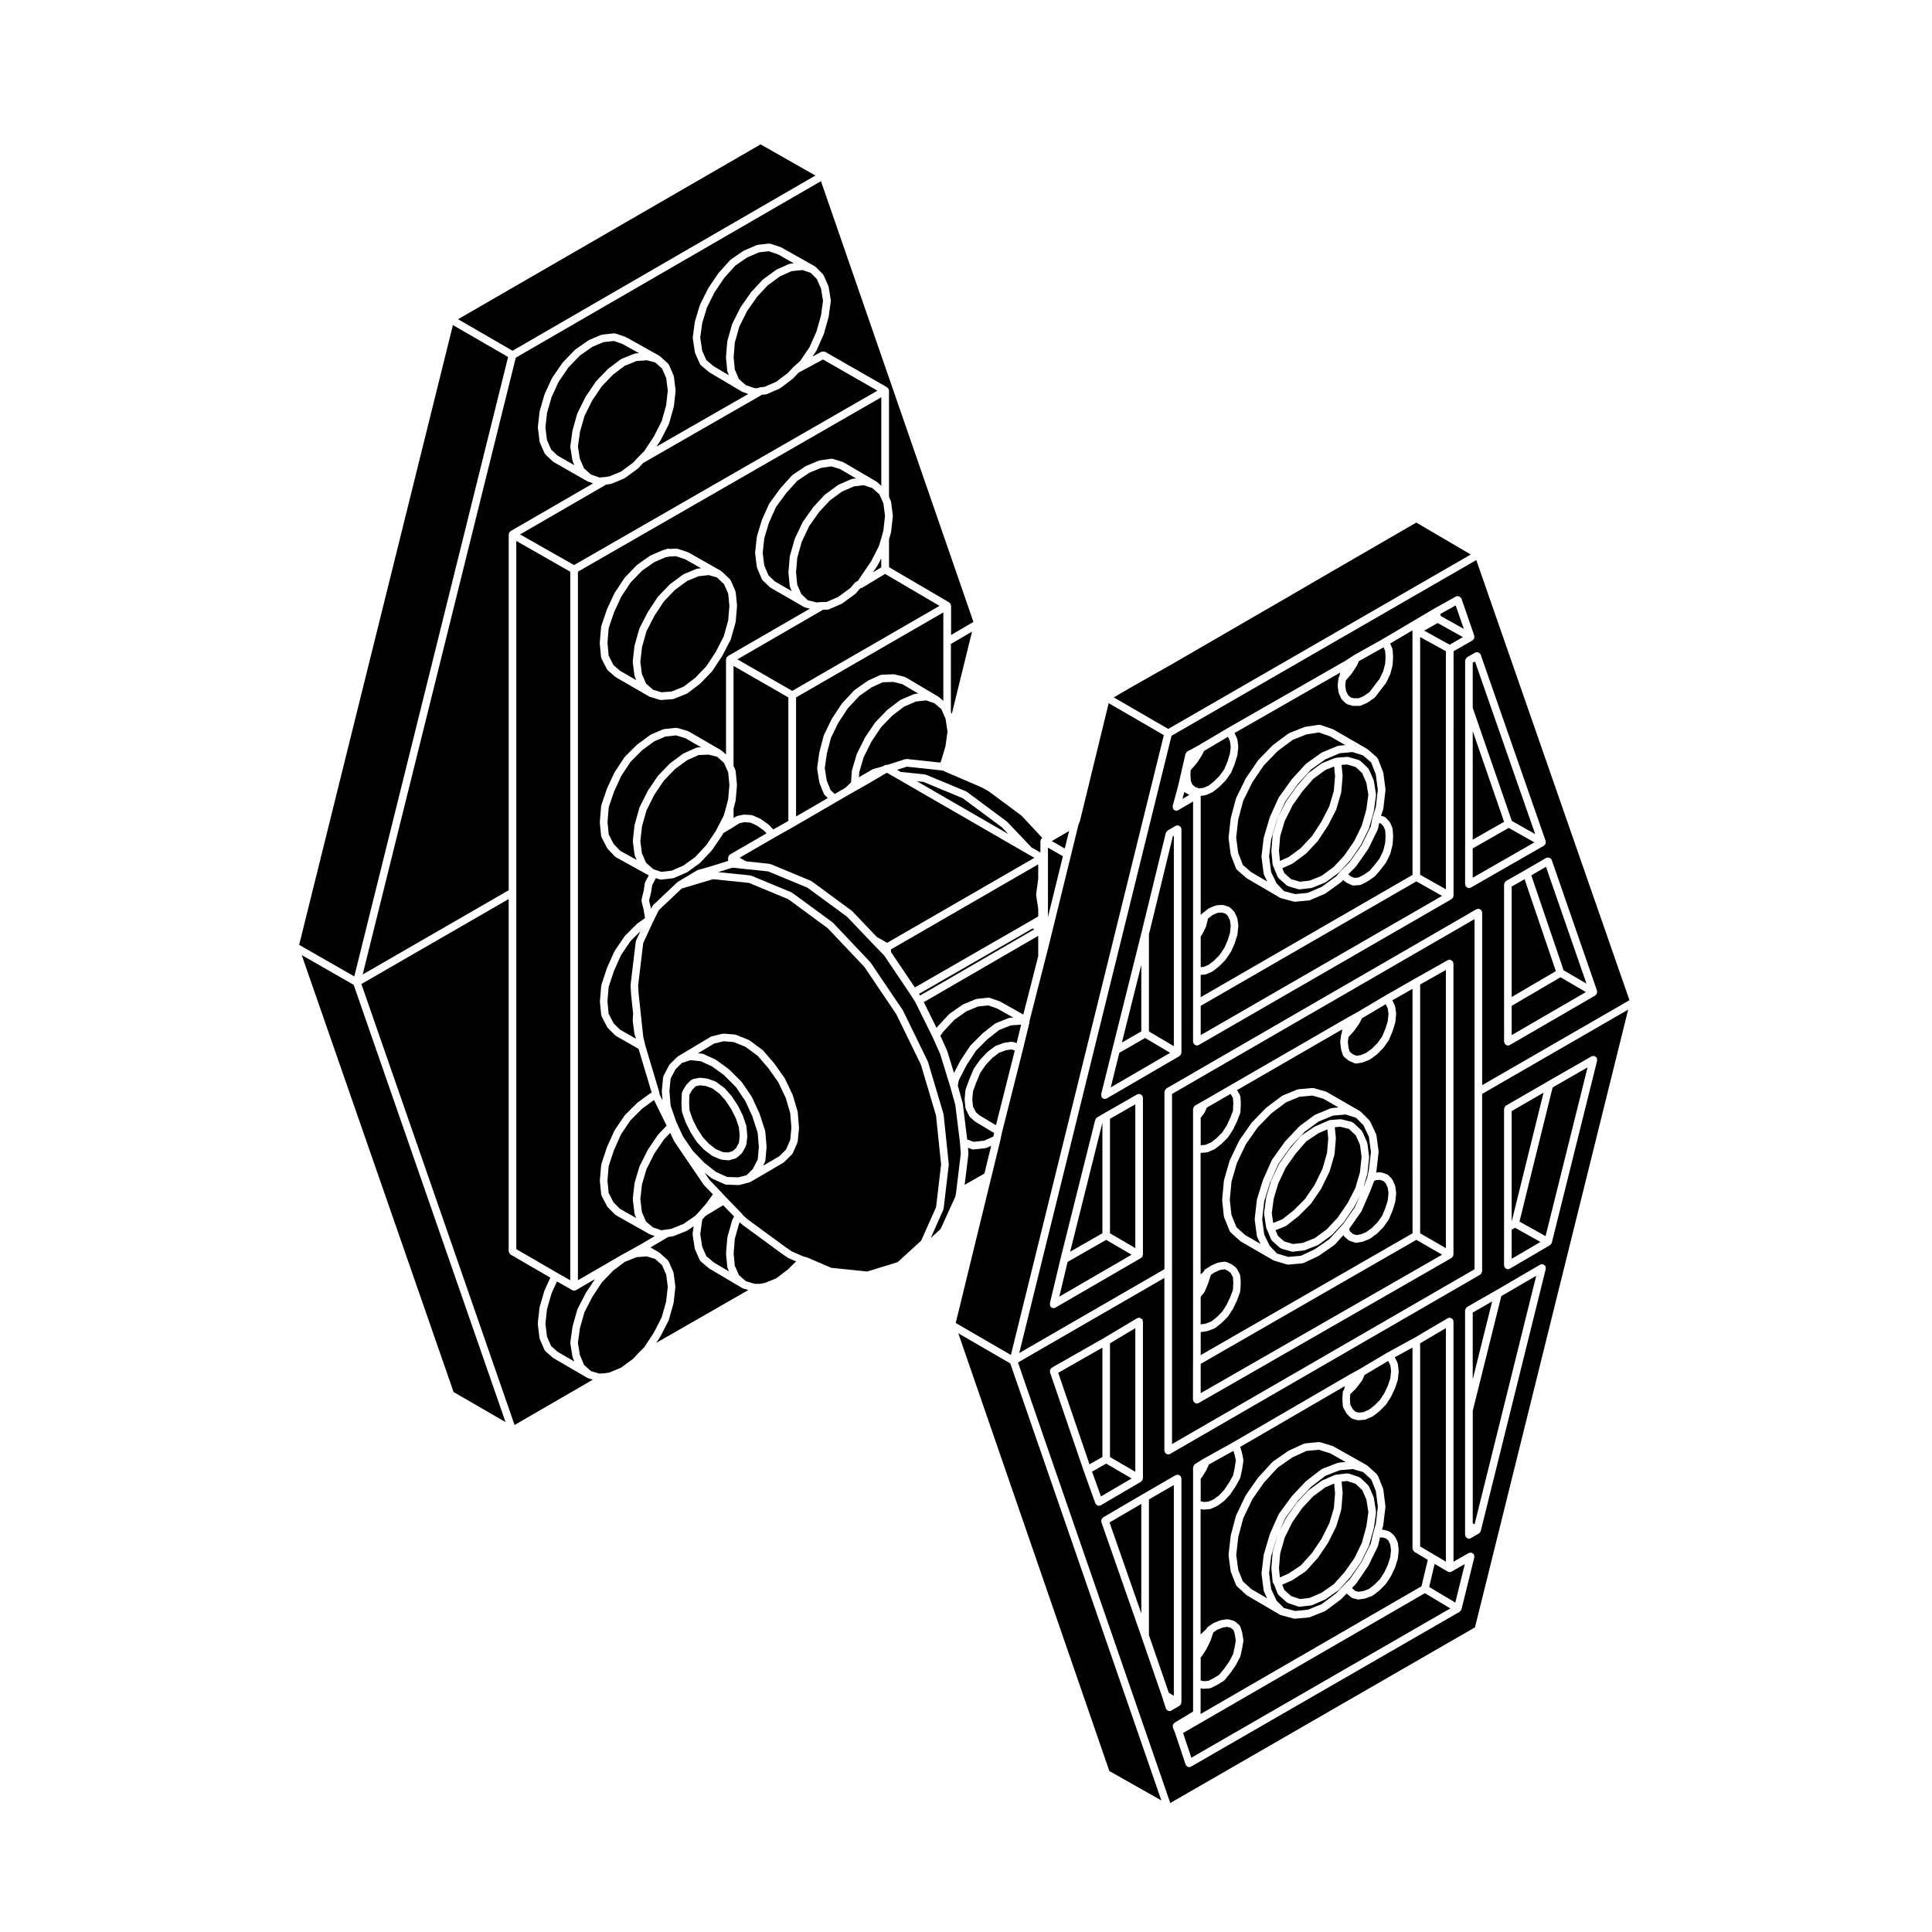 <?xml version="1.0" encoding="UTF-8"?>
<!-- Uploaded to: ICON Repo, www.svgrepo.com, Generator: ICON Repo Mixer Tools -->
<svg fill="#000000" width="800px" height="800px" version="1.1" viewBox="144 144 512 512" xmlns="http://www.w3.org/2000/svg">
 <g>
  <path d="m463.43 494.8 1.57-0.59 1.391-1.09 1.496-1.496 1.145-1.777 0.977-2.055 0.727-1.969 0.102-1.824-0.098-1.543-0.586-1.09-0.77-0.598-0.852-0.387-1.176 0.168-1.375 0.594-1.117 0.711c-0.004 0.023 0.012 0.047 0.004 0.066l-0.68 2.156c-0.004 0.016-0.023 0.023-0.031 0.039-0.004 0.02 0.004 0.035 0 0.051l-0.91 2.156c-0.023 0.066-0.09 0.098-0.125 0.152-0.02 0.031-0.004 0.07-0.031 0.102l-0.898 1.074v7.324l0.012 0.004z"/>
  <path d="m438.16 530.13 6.711 3.914v-38.07l-6.711 4.012z"/>
  <path d="m397.96 497.34 40.027 116 13.781 7.793-40.039-115.82z"/>
  <path d="m436.15 501.14-11.711 6.66 8.289 24.258 3.422-1.945z"/>
  <path d="m463.43 447.41 1.559-0.684 1.41-1.102 1.496-1.496 1.145-1.77 0.977-2.066 0.719-1.855 0.105-1.984-0.098-1.473-0.609-1.047-0.039-0.035-6.293 3.641-0.555 1.281c-0.023 0.051-0.074 0.074-0.105 0.117-0.016 0.035-0.004 0.07-0.023 0.102l-0.922 1.195v7.238l0.055 0.023z"/>
  <path d="m454.6 526.69 80.168-46.332v-92.793l-80.168 46.34zm5.57-21.84v-66.988c0-0.051 0.051-0.086 0.055-0.133 0.02-0.133 0.074-0.227 0.141-0.336 0.07-0.117 0.121-0.215 0.23-0.297 0.039-0.031 0.047-0.09 0.09-0.109l1.82-1.023h0.004l7.231-4.18h0.004l31.402-18.137h0.012c0-0.004 0-0.012 0.004-0.012l2.488-1.367 7.234-4.289h0.004s0-0.012 0.004-0.012l7.934-4.535h0.004l8.848-4.988c0.082-0.047 0.168-0.012 0.25-0.031 0.09-0.023 0.152-0.105 0.246-0.105 0.051 0 0.086 0.051 0.133 0.055 0.133 0.02 0.227 0.074 0.336 0.141 0.117 0.07 0.215 0.121 0.297 0.23 0.031 0.035 0.086 0.039 0.105 0.086 0.047 0.082 0.012 0.168 0.031 0.25 0.023 0.09 0.105 0.152 0.105 0.246v77.195c0 0.051-0.047 0.082-0.055 0.125-0.012 0.09-0.031 0.16-0.07 0.246-0.016 0.039 0.012 0.09-0.016 0.125-0.02 0.035-0.07 0.023-0.098 0.055-0.059 0.086-0.105 0.145-0.191 0.211-0.035 0.031-0.039 0.086-0.086 0.105l-67 38.43c-0.156 0.09-0.328 0.133-0.504 0.133-0.336 0-0.594-0.191-0.777-0.449-0.023-0.035-0.082-0.023-0.102-0.059-0.051-0.086-0.012-0.172-0.035-0.262s-0.102-0.145-0.102-0.242l0.016-10.078z"/>
  <path d="m446.46 571.57v-29.031l-8.426 4.926z"/>
  <path d="m519.34 472.57-57.145 32.867v7.762l63.969-36.691z"/>
  <path d="m433.4 534 2.367 6.559 8.117-4.754-6.742-3.934z"/>
  <path d="m478.97 565.67c-0.02-0.059-0.074-0.09-0.082-0.145l-0.57-4.422c-0.004-0.047 0.035-0.082 0.035-0.121 0-0.039-0.039-0.082-0.035-0.121l0.57-4.758c0.004-0.031 0.039-0.047 0.047-0.082 0.004-0.031-0.02-0.059-0.012-0.09l1.582-5.336c0.004-0.023 0.035-0.031 0.047-0.051 0.004-0.023-0.012-0.051 0-0.074l2.266-5.106c0.016-0.039 0.059-0.047 0.086-0.082 0.02-0.035 0-0.074 0.023-0.105l3.402-4.644c0.016-0.02 0.039-0.016 0.055-0.035 0.016-0.016 0.012-0.047 0.023-0.059l3.633-3.859c0.02-0.02 0.055-0.016 0.074-0.035 0.023-0.02 0.02-0.055 0.047-0.074l3.969-3.055c0.039-0.035 0.102-0.016 0.141-0.039 0.039-0.023 0.059-0.086 0.105-0.105l4.082-1.586c0.051-0.02 0.098 0.016 0.141 0.004 0.051-0.016 0.074-0.066 0.125-0.07l1.867-0.172-4.09-2.312-3.012-0.938-3.254 0.312-3.719 1.699-3.918 2.727-3.617 3.941-3.082 4.414-2.422 5.062-1.32 4.961-0.539 4.75 0.535 3.961 1.219 3.059 2.262 2.051 4.168 2.438-0.82-1.77c-0.031-0.035 0.004-0.086-0.012-0.133z"/>
  <path d="m531.68 312.84-6.68-3.727-3.586 2.008 6.754 3.734z"/>
  <path d="m507.27 553.05 0.66-2.848c0.004-0.012 0.016-0.016 0.02-0.023 0-0.012-0.004-0.016-0.004-0.023l0.66-2.316 0.539-4.535-0.535-4.176-1.223-3.059-2.156-1.965-2.762-0.789-3.414 0.312-3.812 1.484-3.793 2.922-3.527 3.742-3.301 4.516-1.516 3.406 1.672-3.34c0.016-0.023 0.047-0.031 0.066-0.055 0.012-0.023 0-0.051 0.016-0.074l2.715-3.859c0.016-0.02 0.047-0.02 0.059-0.035 0.016-0.023 0.004-0.055 0.023-0.074l2.953-3.168c0.023-0.031 0.07-0.02 0.098-0.047 0.023-0.02 0.023-0.059 0.051-0.082l3.402-2.5c0.035-0.023 0.082-0.012 0.109-0.031 0.039-0.02 0.047-0.07 0.086-0.086l3.402-1.473c0.07-0.031 0.133 0.012 0.207-0.004 0.07-0.016 0.117-0.082 0.191-0.082 0.004 0 0.012 0.004 0.02 0.004l2.812-0.332c0.082-0.012 0.137 0.051 0.211 0.059 0.082 0.012 0.145-0.039 0.227-0.016l2.719 0.91c0.074 0.023 0.102 0.105 0.16 0.141 0.07 0.039 0.152 0.023 0.211 0.082l2.035 1.926c0.055 0.055 0.047 0.133 0.09 0.191 0.039 0.059 0.109 0.074 0.141 0.137l1.246 2.832c0.02 0.047-0.012 0.09 0.004 0.133 0.012 0.047 0.059 0.066 0.066 0.109l0.562 3.629c0.012 0.055-0.035 0.098-0.035 0.145 0 0.051 0.051 0.098 0.039 0.152l-0.562 3.965c-0.004 0.023-0.031 0.039-0.035 0.07-0.004 0.02 0.012 0.035 0.004 0.055l-1.246 4.535c-0.012 0.035-0.047 0.055-0.059 0.09-0.012 0.023 0.012 0.055-0.004 0.086l-2.035 4.195c-0.016 0.035-0.051 0.047-0.07 0.082-0.012 0.02 0 0.047-0.016 0.066l-2.719 3.856c-0.012 0.016-0.039 0.012-0.051 0.023-0.016 0.02-0.012 0.051-0.023 0.07l-2.949 3.285c-0.031 0.031-0.074 0.02-0.105 0.047-0.035 0.035-0.031 0.086-0.07 0.105l-3.402 2.383c-0.035 0.023-0.082 0.02-0.117 0.039-0.023 0.012-0.031 0.051-0.059 0.059l-3.402 1.473c-0.074 0.035-0.156 0.035-0.238 0.051-0.02 0.004-0.023 0.023-0.047 0.023l-2.953 0.344c-0.039 0.004-0.082 0.012-0.117 0.012-0.105 0-0.211-0.02-0.316-0.055l-2.715-0.91c-0.066-0.02-0.086-0.09-0.137-0.121-0.07-0.035-0.152-0.023-0.211-0.082l-2.156-1.926c-0.035-0.035-0.031-0.086-0.059-0.121-0.074-0.086-0.168-0.152-0.211-0.262l-0.945-2.418-0.031-0.031c-0.004-0.004-0.004-0.004-0.012-0.012l-0.023-0.023c-0.047-0.047-0.035-0.109-0.07-0.168-0.105-0.137-0.211-0.273-0.23-0.453l-0.344-3.512c-0.004-0.035 0.031-0.059 0.031-0.098 0-0.035-0.035-0.055-0.031-0.09l0.336-4.09c0.004-0.039 0.039-0.059 0.047-0.098 0.012-0.035-0.02-0.066-0.012-0.102l1.168-4.141-0.055 0.125-1.543 5.184-0.543 4.539 0.535 4.137 1.445 3.109 1.949 1.949 2.961 0.785 3.309-0.309 3.703-1.48 3.918-2.949 2.203-2.309c0-0.004 0.004 0 0.012-0.004 0.004-0.004 0-0.012 0.004-0.016l1.414-1.414 3.059-4.488z"/>
  <path d="m448.48 577.34 5.273 15.262 1.324 0.805v-55.859l-6.598 3.82z"/>
  <path d="m498.14 548.41c-0.012 0.023 0.012 0.055-0.004 0.086l-2.156 4.309c-0.012 0.023-0.039 0.035-0.055 0.059-0.012 0.016 0 0.039-0.012 0.055l-2.606 3.859c-0.016 0.02-0.047 0.016-0.059 0.035-0.02 0.02-0.012 0.055-0.031 0.074l-3.062 3.402c-0.031 0.035-0.082 0.02-0.109 0.051-0.035 0.035-0.035 0.09-0.074 0.109l-3.402 2.266c-0.031 0.02-0.07 0.016-0.105 0.031-0.023 0.016-0.023 0.047-0.051 0.055l-2.602 1.152 0.555 1.414 1.812 1.617 2.309 0.777 2.574-0.301 3.176-1.375 3.231-2.254 2.832-3.164 2.637-3.734 1.949-4.016 1.211-4.414 0.535-3.754-0.523-3.332-1.113-2.535-1.734-1.637-2.293-0.762-1.43 0.168 0.277 3.023c0.004 0.035-0.031 0.055-0.031 0.09s0.035 0.055 0.031 0.09l-0.344 4.082c-0.004 0.039-0.039 0.066-0.051 0.105-0.004 0.035 0.02 0.066 0.012 0.102l-1.246 4.191c0.004 0.023-0.031 0.039-0.047 0.074z"/>
  <path d="m457.53 603.26 2.188 6.555 68.629-39.57-6.746-4.031z"/>
  <path d="m464.23 541.95 1.32-0.559 1.543-1.129 1.344-1.445 1.316-1.977 1.023-1.844 0.43-2 0.297-1.93-0.289-1.457-0.348-1.117-6.504 3.606-0.543 1.27c-0.012 0.031-0.039 0.039-0.055 0.066-0.012 0.02 0.004 0.047-0.012 0.066l-1.25 2.035c-0.031 0.051-0.102 0.035-0.133 0.074-0.055 0.066-0.051 0.152-0.117 0.203l-0.055 0.039v5.981l0.797 0.211z"/>
  <path d="m464.2 589.45 1.344-0.672 1.551-0.934 1.355-1.664 1.289-1.828 1.031-1.969 0.43-1.895 0.301-1.742-0.293-1.785-0.336-1.004-0.73-0.578-0.953-0.242-1.152 0.176-1.492 0.594-1.012 0.707-0.672 2.012c-0.012 0.023-0.035 0.035-0.039 0.055-0.012 0.02 0.004 0.039-0.004 0.059l-1.02 2.152c-0.016 0.023-0.039 0.035-0.055 0.059-0.012 0.02 0 0.039-0.012 0.055l-1.25 1.934c-0.031 0.047-0.098 0.031-0.125 0.07-0.051 0.066-0.055 0.145-0.117 0.195l-0.047 0.035v6.082l0.797 0.211z"/>
  <path d="m438.16 470.84 6.711 3.918v-38.105l-6.711 3.832z"/>
  <path d="m440.64 422.99-2.277 9.172 15.734-9.156-6.633-3.926z"/>
  <path d="m511.95 552.3-0.691-0.621-0.898-0.242h-0.645l-0.504 2.172c-0.012 0.051-0.055 0.07-0.074 0.109-0.012 0.035 0.012 0.07-0.004 0.105l-2.492 5.098c-0.016 0.031-0.047 0.039-0.066 0.07-0.012 0.016 0 0.039-0.012 0.055l-3.176 4.648c-0.016 0.023-0.055 0.016-0.074 0.039-0.023 0.035-0.016 0.082-0.047 0.105l-0.938 0.938 0.109 0.203 0.715 0.637 0.82 0.223 1.273-0.176 1.57-0.59 1.414-1.109 1.449-1.461 1.168-1.805 0.945-2.004 0.629-1.984 0.207-1.863-0.188-1.5z"/>
  <path d="m446.46 399.69-5.144 20.582 5.144-2.949z"/>
  <path d="m436.15 441.67-0.043 0.016-8.504 34.023 8.547-4.879z"/>
  <path d="m527.18 401.05-6.828 3.848v65.941l6.828 3.938z"/>
  <path d="m448.48 391.61v25.73l6.598 3.91v-55.781l-0.266 0.16z"/>
  <path d="m426.92 478.42-2.191 9.195 19.148-11.105-6.731-3.934z"/>
  <path d="m457.85 353.91-0.488 1.809 1.809-1.059z"/>
  <path d="m459.99 351.9 0.715 0.637 1.047 0.402 1.215-0.172 1.336-0.57 1.441-1.133 1.453-1.465 1.27-1.785 0.836-2.008 0.648-2.133 0.199-1.707-0.191-1.527-0.547-1.18-6.328 3.75-0.547 1.102-0.043 0.051-0.012 0.051-1.242 1.926-0.059 0.031-0.027 0.086-1.594 1.809-0.012 0.004-0.07 1.258 0.098 1.582z"/>
  <path d="m484.35 473 2.324 0.68 2.594-0.309 3.164-1.258 3.211-2.363 2.848-3.059 2.644-3.863 2.066-4.027 1.199-4.133 0.434-4.012-0.418-3.246-1.109-2.504-1.82-1.723-2.309-0.578-1.445 0.117 0.281 2.852c0.004 0.035-0.031 0.059-0.031 0.098 0 0.035 0.035 0.055 0.031 0.09l-0.344 4.082c-0.004 0.039-0.039 0.059-0.047 0.098-0.012 0.035 0.02 0.07 0.012 0.105l-1.246 4.301c-0.012 0.035-0.047 0.055-0.059 0.086s0.012 0.055-0.004 0.082l-2.156 4.418c-0.016 0.031-0.047 0.039-0.059 0.066-0.012 0.02 0.004 0.039-0.012 0.059l-2.613 3.859c-0.02 0.023-0.059 0.016-0.082 0.047s-0.016 0.074-0.047 0.105l-3.168 3.18c-0.02 0.02-0.047 0.012-0.066 0.023-0.016 0.016-0.016 0.039-0.031 0.055l-3.18 2.488c-0.047 0.035-0.105 0.023-0.156 0.055-0.035 0.02-0.047 0.074-0.09 0.09l-2.641 1.055 0.621 1.496z"/>
  <path d="m489.87 461.71 2.535-3.738 2.07-4.258 1.199-4.137 0.328-3.875-0.238-2.414-2.367 1.027-3.199 2.133-2.836 3.277-2.629 3.711-1.973 4.188-1.199 4.008-0.531 3.898 0.387 2.562 2.394-0.957 2.992-2.348z"/>
  <path d="m504.41 460.86-1.523 2.961c-0.012 0.023-0.039 0.035-0.055 0.055-0.012 0.02 0 0.039-0.012 0.059l-2.715 3.965c-0.016 0.02-0.047 0.016-0.066 0.035-0.02 0.023-0.004 0.059-0.031 0.086l-2.953 3.168c-0.023 0.023-0.066 0.016-0.098 0.039-0.023 0.023-0.02 0.066-0.051 0.086l-3.402 2.5c-0.047 0.035-0.102 0.023-0.141 0.051-0.035 0.016-0.047 0.059-0.082 0.074l-3.402 1.359c-0.074 0.031-0.145 0.031-0.215 0.047-0.016 0-0.023 0.02-0.039 0.02l-2.949 0.344c-0.039 0.004-0.082 0.012-0.117 0.012-0.098 0-0.188-0.016-0.289-0.039l-2.719-0.797c-0.074-0.02-0.102-0.102-0.16-0.133-0.074-0.039-0.156-0.023-0.223-0.086l-2.035-1.812c-0.039-0.035-0.031-0.09-0.059-0.121-0.07-0.082-0.156-0.137-0.203-0.242l-1.133-2.719c-0.004-0.012 0.004-0.02 0-0.031-0.066-0.105-0.156-0.191-0.176-0.316l-0.562-3.734c-0.012-0.055 0.035-0.09 0.035-0.141s-0.047-0.098-0.039-0.145l0.562-4.09c0.004-0.031 0.035-0.047 0.047-0.07 0.004-0.031-0.02-0.055-0.012-0.082l1.246-4.191c0.012-0.031 0.039-0.035 0.051-0.066 0.012-0.023-0.012-0.055 0.004-0.086l2.035-4.309c0.016-0.031 0.055-0.035 0.07-0.066 0.016-0.023 0-0.059 0.02-0.086l2.719-3.848c0.012-0.016 0.031-0.016 0.039-0.023 0.016-0.02 0.004-0.039 0.02-0.055l2.949-3.402c0.035-0.039 0.09-0.031 0.125-0.066 0.035-0.031 0.035-0.086 0.074-0.109l3.402-2.266c0.031-0.02 0.066-0.004 0.09-0.02 0.031-0.016 0.035-0.055 0.07-0.07l3.316-1.441c0.02-0.016 0.02-0.047 0.039-0.059 0.082-0.051 0.172-0.023 0.258-0.051 0.086-0.031 0.133-0.105 0.227-0.117l2.832-0.23c0.074-0.02 0.109 0.051 0.18 0.051 0.055 0 0.098-0.039 0.145-0.023l2.715 0.684c0.098 0.023 0.133 0.109 0.207 0.156 0.082 0.039 0.172 0.023 0.242 0.09l2.156 2.035c0.055 0.055 0.047 0.125 0.086 0.191 0.039 0.055 0.109 0.07 0.141 0.133l1.25 2.832c0.02 0.051-0.012 0.098 0.004 0.141 0.016 0.055 0.07 0.082 0.074 0.137l0.453 3.512c0.004 0.047-0.031 0.074-0.031 0.109 0 0.047 0.039 0.082 0.035 0.121l-0.453 4.203c-0.004 0.035-0.039 0.055-0.047 0.086-0.004 0.035 0.02 0.059 0.012 0.09l-1.055 3.633 1.047-2.734 0.422-2.016 0.551-4.801-0.535-3.93-1.445-3.109-1.969-1.969-2.746-0.875-3.379 0.301-3.84 1.598-3.664 2.695-3.652 3.863-3.301 4.637-2.191 4.922-1.562 4.996-0.535 4.731 0.527 4.047 1.445 2.996 1.977 2.066 2.957 0.891 3.387-0.312 3.598-1.691 3.918-2.715 3.332-3.672c0.004-0.012 0.02-0.004 0.023-0.012 0.004-0.012 0.004-0.02 0.012-0.023l0.266-0.266 3.078-4.394z"/>
  <path d="m518.33 406.05-5.34 3.043c0 0.004 0.004 0.004 0.004 0.004l0.68 1.465c0.023 0.051-0.012 0.102 0.004 0.145 0.016 0.055 0.07 0.082 0.082 0.137l0.23 1.703c0.004 0.047-0.031 0.082-0.031 0.121 0 0.039 0.039 0.074 0.035 0.121l-0.23 2.156c-0.004 0.039-0.047 0.066-0.055 0.105-0.004 0.031 0.02 0.059 0.012 0.098l-0.68 2.156c-0.004 0.016-0.023 0.023-0.031 0.039-0.004 0.016 0.004 0.031 0 0.047l-0.902 2.156c-0.02 0.047-0.066 0.066-0.09 0.105-0.016 0.031 0 0.066-0.02 0.098l-1.367 1.926c-0.016 0.023-0.055 0.016-0.07 0.035-0.023 0.031-0.016 0.07-0.039 0.098l-1.582 1.586c-0.02 0.02-0.055 0.016-0.082 0.035-0.02 0.016-0.016 0.051-0.039 0.066l-1.703 1.246c-0.047 0.035-0.102 0.023-0.141 0.051-0.035 0.016-0.047 0.059-0.082 0.074l-1.703 0.68c-0.059 0.023-0.117 0.023-0.176 0.035-0.016 0.004-0.023 0.02-0.039 0.023l-1.465 0.23c-0.055 0.012-0.105 0.016-0.156 0.016-0.125 0-0.262-0.023-0.383-0.082l-1.363-0.582c-0.039-0.016-0.051-0.066-0.09-0.09-0.051-0.023-0.109-0.016-0.156-0.055l-1.133-0.91c-0.035-0.031-0.031-0.074-0.059-0.105-0.105-0.105-0.215-0.215-0.273-0.367l-0.449-1.359c-0.012-0.035 0.016-0.066 0.012-0.102-0.012-0.035-0.047-0.055-0.051-0.09l-0.23-1.809c-0.004-0.051 0.035-0.086 0.035-0.125 0-0.039-0.039-0.082-0.035-0.125l0.23-1.82c0.012-0.102 0.098-0.152 0.125-0.242l0.176-1.199-27.871 16.098 0.75 1.289c0.039 0.07 0.012 0.145 0.031 0.227 0.023 0.082 0.102 0.133 0.105 0.215l0.109 1.809c0 0.02-0.02 0.035-0.02 0.055 0 0.023 0.023 0.039 0.023 0.066l-0.109 2.156c-0.004 0.066-0.059 0.102-0.074 0.156-0.012 0.051 0.023 0.102 0.004 0.152l-0.789 2.047c-0.004 0.016-0.02 0.02-0.031 0.035-0.004 0.012 0.004 0.023 0 0.035l-1.02 2.156c-0.012 0.023-0.039 0.035-0.055 0.059-0.012 0.02 0 0.039-0.012 0.055l-1.246 1.926c-0.02 0.031-0.059 0.02-0.086 0.047-0.023 0.039-0.016 0.09-0.051 0.121l-1.586 1.586c-0.02 0.02-0.047 0.012-0.066 0.023-0.016 0.016-0.016 0.039-0.031 0.055l-1.586 1.246c-0.039 0.031-0.098 0.02-0.133 0.051-0.035 0.02-0.047 0.066-0.086 0.086l-1.809 0.789c-0.102 0.039-0.195 0.051-0.297 0.059-0.016 0.004-0.02 0.02-0.035 0.02l-1.566 0.117v32.195l0.734-0.605c0.02-0.105 0.102-0.18 0.152-0.281 0.066-0.121 0.105-0.23 0.215-0.312 0.031-0.023 0.031-0.07 0.066-0.098l1.586-1.012c0.023-0.016 0.059 0 0.086-0.016 0.031-0.016 0.031-0.051 0.059-0.059l1.586-0.684c0.047-0.02 0.09 0.012 0.133 0 0.051-0.016 0.074-0.07 0.121-0.074l1.586-0.227c0.105-0.012 0.172 0.055 0.273 0.074 0.102 0.012 0.191-0.035 0.293 0.012l1.246 0.562c0.039 0.016 0.047 0.066 0.082 0.086 0.039 0.023 0.09 0.004 0.121 0.035l1.02 0.789c0.059 0.051 0.059 0.125 0.105 0.188 0.047 0.055 0.121 0.066 0.156 0.133l0.789 1.477c0.035 0.07 0 0.137 0.02 0.207 0.023 0.074 0.098 0.121 0.102 0.207l0.109 1.809c0 0.023-0.02 0.039-0.02 0.059 0 0.023 0.02 0.035 0.02 0.059l-0.109 2.047c-0.004 0.055-0.055 0.09-0.066 0.141s0.023 0.102 0.004 0.152l-0.789 2.156c-0.004 0.02-0.023 0.023-0.035 0.039-0.004 0.016 0.004 0.031 0 0.047l-1.02 2.144c-0.012 0.023-0.039 0.035-0.055 0.059-0.012 0.02 0 0.039-0.012 0.055l-1.246 1.934c-0.02 0.031-0.059 0.02-0.086 0.047-0.023 0.039-0.016 0.09-0.051 0.121l-1.586 1.586c-0.02 0.02-0.047 0.012-0.066 0.023-0.016 0.016-0.016 0.039-0.031 0.055l-1.586 1.246c-0.051 0.039-0.109 0.031-0.16 0.059-0.047 0.02-0.055 0.074-0.105 0.098l-1.773 0.676c-0.059 0.023-0.117 0.02-0.176 0.035-0.02 0-0.023 0.02-0.039 0.02l-1.586 0.223c-0.016 0-0.023 0-0.039 0.004v6.098l56.141-32.277-0.008-64.781zm-4.562 56.398c-0.004 0.039-0.047 0.066-0.055 0.105-0.004 0.031 0.02 0.059 0.012 0.098l-0.68 2.156c-0.004 0.016-0.023 0.023-0.031 0.039-0.004 0.016 0.004 0.031 0 0.047l-0.902 2.156c-0.02 0.047-0.066 0.066-0.09 0.105-0.016 0.031 0 0.066-0.02 0.098l-1.367 1.926c-0.016 0.023-0.055 0.016-0.07 0.035-0.023 0.031-0.016 0.07-0.039 0.098l-1.582 1.586c-0.02 0.02-0.055 0.016-0.082 0.035-0.02 0.016-0.016 0.051-0.039 0.066l-1.703 1.246c-0.047 0.035-0.102 0.023-0.141 0.051-0.035 0.016-0.047 0.059-0.082 0.074l-1.703 0.68c-0.059 0.023-0.117 0.023-0.176 0.035-0.016 0.004-0.023 0.02-0.039 0.023l-1.465 0.23c-0.055 0.012-0.105 0.016-0.156 0.016-0.105 0-0.211-0.02-0.312-0.055l-1.367-0.453c-0.066-0.02-0.09-0.09-0.141-0.121-0.07-0.039-0.156-0.031-0.215-0.086l-1.133-1.023c-0.047-0.039-0.035-0.102-0.07-0.141-0.035-0.039-0.07-0.098-0.102-0.141l-2.258 2.484c-0.031 0.031-0.074 0.02-0.105 0.051-0.031 0.023-0.031 0.074-0.066 0.102l-4.09 2.832c-0.031 0.02-0.07 0.016-0.102 0.031-0.023 0.016-0.023 0.047-0.051 0.055l-3.848 1.809c-0.09 0.047-0.188 0.051-0.281 0.066-0.02 0.004-0.031 0.031-0.055 0.031l-3.742 0.344c-0.035 0.004-0.066 0.004-0.098 0.004-0.098 0-0.191-0.016-0.293-0.047l-3.402-1.023c-0.031-0.012-0.035-0.039-0.066-0.055-0.051-0.02-0.105-0.012-0.152-0.039l-8.613-4.988c-0.031-0.02-0.035-0.059-0.066-0.082-0.031-0.023-0.082-0.016-0.105-0.047l-2.5-2.266c-0.039-0.035-0.031-0.09-0.059-0.125-0.07-0.086-0.156-0.137-0.195-0.242l-1.465-3.621c-0.02-0.047 0.016-0.09 0-0.137s-0.066-0.082-0.07-0.133l-0.457-4.203c-0.004-0.039 0.031-0.066 0.031-0.105 0-0.035-0.035-0.066-0.031-0.102l0.457-4.977c0.004-0.039 0.039-0.055 0.047-0.098 0.004-0.031-0.02-0.059-0.012-0.098l1.465-5.106c0.012-0.031 0.047-0.039 0.055-0.07 0.012-0.031-0.012-0.055 0.004-0.086l2.5-5.219c0.016-0.031 0.051-0.031 0.066-0.059 0.016-0.023 0-0.059 0.02-0.086l3.168-4.535c0.02-0.023 0.051-0.02 0.07-0.047 0.02-0.023 0.012-0.059 0.035-0.086l3.742-3.848c0.02-0.02 0.055-0.016 0.082-0.035 0.02-0.02 0.016-0.051 0.039-0.07l4.082-3.062c0.039-0.031 0.09-0.012 0.133-0.035 0.039-0.02 0.047-0.07 0.09-0.09l3.859-1.586c0.055-0.023 0.105 0.012 0.156 0 0.055-0.016 0.082-0.07 0.137-0.074l3.742-0.332c0.074-0.016 0.121 0.051 0.191 0.055 0.059 0.004 0.109-0.035 0.172-0.02l3.168 0.906c0.047 0.016 0.059 0.066 0.105 0.086 0.039 0.016 0.086-0.012 0.121 0.016l8.848 5.098c0.039 0.023 0.047 0.074 0.082 0.105 0.039 0.031 0.102 0.02 0.133 0.055l2.266 2.266c0.047 0.047 0.035 0.109 0.07 0.16 0.035 0.055 0.105 0.066 0.133 0.121l1.582 3.402c0.023 0.051-0.012 0.105 0.004 0.152 0.016 0.055 0.07 0.082 0.082 0.137l0.57 4.203c0.004 0.051-0.035 0.086-0.035 0.133s0.039 0.074 0.035 0.117l-0.57 4.988c0 0.02-0.02 0.031-0.023 0.047 0 0.02 0.016 0.035 0.012 0.051l-0.07 0.328 1.047-0.074c0.082-0.012 0.133 0.055 0.203 0.066 0.07 0.004 0.125-0.035 0.191-0.016l1.367 0.457c0.082 0.023 0.105 0.105 0.172 0.152 0.074 0.039 0.168 0.031 0.227 0.098l0.902 0.91c0.047 0.047 0.035 0.109 0.07 0.168 0.035 0.051 0.105 0.059 0.125 0.117l0.68 1.465c0.023 0.051-0.012 0.102 0.004 0.145 0.016 0.055 0.07 0.082 0.082 0.137l0.23 1.703c0.004 0.047-0.031 0.082-0.031 0.121s0.039 0.074 0.035 0.121z"/>
  <path d="m511.24 457.61-0.609-0.621-0.945-0.312-1.129 0.082-0.418 0.262-1.008 2.629c-0.004 0.012-0.012 0.012-0.016 0.02-0.004 0.004 0.004 0.016 0 0.023l-2.266 5.215c-0.02 0.039-0.059 0.059-0.082 0.098-0.016 0.023 0 0.059-0.02 0.086l-3.18 4.535c-0.004 0.012-0.023 0.004-0.031 0.016l0.195 0.656 0.77 0.699 0.934 0.309 1.113-0.172 1.48-0.594 1.527-1.113 1.48-1.484 1.254-1.77 0.84-2.016 0.629-1.988 0.207-1.953-0.191-1.426z"/>
  <path d="m501.72 422.75 0.797 0.641 0.961 0.398 1.074-0.168 1.48-0.594 1.527-1.113 1.48-1.484 1.254-1.77 0.84-2.016 0.629-1.988 0.207-1.953-0.191-1.426-0.539-1.16v-0.004l-6.316 3.742-0.66 1.328c-0.016 0.035-0.051 0.047-0.07 0.074-0.012 0.02 0 0.047-0.016 0.066l-1.367 1.926c-0.016 0.02-0.039 0.012-0.055 0.023-0.016 0.023-0.004 0.055-0.023 0.074l-1.367 1.48-0.172 1.359 0.203 1.57z"/>
  <path d="m477.16 471.7c-0.02-0.059-0.074-0.098-0.086-0.156l-0.562-4.309c-0.004-0.051 0.035-0.082 0.035-0.125 0-0.047-0.039-0.074-0.035-0.117l0.562-4.984c0.004-0.035 0.039-0.055 0.047-0.086 0.004-0.039-0.02-0.07-0.012-0.105l1.586-5.098c0.012-0.023 0.035-0.031 0.047-0.051 0.004-0.02-0.012-0.039 0-0.059l2.266-5.106c0.016-0.035 0.055-0.039 0.074-0.07 0.02-0.035 0-0.074 0.023-0.105l3.402-4.766c0.016-0.02 0.047-0.02 0.066-0.039 0.016-0.02 0.004-0.051 0.023-0.07l3.742-3.965c0.023-0.023 0.066-0.02 0.09-0.039 0.023-0.023 0.023-0.059 0.051-0.082l3.848-2.832c0.035-0.023 0.086-0.012 0.117-0.031 0.039-0.023 0.051-0.074 0.09-0.09l4.09-1.703c0.055-0.023 0.105 0.012 0.16 0 0.051-0.016 0.082-0.07 0.137-0.074l1.789-0.16-4.019-2.312-2.883-0.828-3.41 0.309-3.582 1.477-3.918 2.949-3.641 3.742-3.062 4.387-2.422 5.066-1.422 4.938-0.438 4.769 0.434 3.969 1.324 3.269 2.262 2.051 4.117 2.387-0.875-1.812c-0.031-0.035 0-0.086-0.016-0.137z"/>
  <path d="m414.11 502.57 38.48-22.219v-47.031c0-0.051 0.051-0.082 0.055-0.125 0.016-0.125 0.074-0.223 0.137-0.332 0.07-0.117 0.121-0.223 0.238-0.309 0.035-0.031 0.039-0.082 0.082-0.105l82.18-47.5c0.082-0.047 0.168-0.012 0.25-0.035 0.09-0.023 0.152-0.105 0.25-0.105 0.051 0 0.082 0.047 0.125 0.055 0.125 0.016 0.223 0.074 0.332 0.137 0.121 0.07 0.223 0.121 0.309 0.238 0.031 0.035 0.082 0.039 0.105 0.082 0.047 0.082 0.012 0.168 0.035 0.25 0.023 0.09 0.105 0.152 0.105 0.25v45.758l39.035-22.516-40.598-116.64-80.758 46.562zm32.789-26.059c0 0.051-0.047 0.082-0.055 0.121-0.012 0.098-0.031 0.16-0.066 0.246-0.02 0.047 0.004 0.098-0.02 0.137-0.02 0.035-0.074 0.023-0.098 0.055-0.059 0.086-0.105 0.141-0.188 0.203-0.039 0.031-0.039 0.086-0.086 0.105l-22.672 13.145c-0.16 0.098-0.332 0.137-0.508 0.137-0.082 0-0.152-0.012-0.23-0.031-0.277-0.066-0.492-0.242-0.625-0.469-0.004 0-0.012 0-0.016-0.004-0.082-0.137-0.051-0.289-0.059-0.434-0.012-0.105-0.074-0.195-0.051-0.309l0.004-0.02v-0.012l2.832-11.871c0.004-0.004 0-0.012 0-0.016l9.184-36.727 0.004-0.004c0.016-0.055 0.082-0.086 0.102-0.137 0.09-0.188 0.188-0.371 0.359-0.48 0.004 0 0-0.004 0.004-0.004l1.926-1.133h0.004c0.004 0 0.004-0.004 0.004-0.004l8.727-4.984c0.082-0.047 0.172-0.012 0.258-0.031 0.09-0.023 0.152-0.105 0.246-0.105 0.055 0 0.086 0.051 0.133 0.055 0.125 0.02 0.215 0.074 0.328 0.137 0.117 0.07 0.223 0.121 0.309 0.23 0.031 0.039 0.086 0.039 0.105 0.086 0.051 0.086 0.012 0.172 0.035 0.262 0.023 0.09 0.102 0.145 0.102 0.242l-0.004 41.613zm10.195-53.504c0 0.051-0.047 0.082-0.055 0.121-0.012 0.098-0.031 0.16-0.07 0.25-0.02 0.047 0.004 0.098-0.02 0.137-0.02 0.035-0.07 0.02-0.098 0.055-0.055 0.082-0.105 0.137-0.188 0.195-0.035 0.031-0.039 0.086-0.082 0.105l-19.27 11.219c-0.156 0.098-0.332 0.137-0.508 0.137-0.082 0-0.16-0.012-0.242-0.031-0.277-0.07-0.492-0.242-0.625-0.469 0-0.004-0.004 0-0.004-0.004-0.066-0.109-0.031-0.238-0.051-0.352-0.023-0.133-0.098-0.258-0.059-0.395l2.953-11.906v-0.004l7.703-30.828 0.004-0.004 6.473-26.508c0-0.004 0.004-0.004 0.012-0.012 0.035-0.152 0.168-0.25 0.266-0.367 0.074-0.082 0.105-0.195 0.191-0.25 0 0 0-0.004 0.004-0.004l2.152-1.246c0.086-0.051 0.172-0.016 0.262-0.035 0.09-0.023 0.145-0.105 0.246-0.105 0.051 0 0.082 0.047 0.121 0.055 0.133 0.016 0.227 0.074 0.344 0.137 0.117 0.07 0.215 0.121 0.297 0.23 0.031 0.035 0.086 0.039 0.105 0.082 0.051 0.086 0.016 0.172 0.035 0.262 0.023 0.09 0.105 0.145 0.105 0.246v59.289zm96.758-51.668c0.035-0.016 0.047-0.055 0.082-0.07 0.102-0.031 0.191 0.02 0.293 0.02 0.137-0.004 0.258-0.023 0.383 0.023 0.117 0.047 0.188 0.133 0.281 0.215 0.082 0.07 0.188 0.09 0.246 0.188 0.02 0.031 0 0.07 0.016 0.102 0.016 0.035 0.055 0.047 0.07 0.082l12.016 34.688c0.004 0.016-0.004 0.031-0.004 0.047 0.031 0.098-0.012 0.188-0.012 0.289 0 0.121 0.016 0.227-0.023 0.336-0.02 0.047-0.016 0.086-0.039 0.125-0.004 0.016 0 0.031-0.004 0.039-0.023 0.039-0.082 0.031-0.105 0.066-0.02 0.023-0.055 0.047-0.082 0.07-0.07 0.074-0.09 0.176-0.176 0.23l-22.672 13.148c-0.16 0.098-0.332 0.137-0.508 0.137-0.336 0-0.59-0.191-0.777-0.449-0.023-0.031-0.074-0.02-0.098-0.055-0.051-0.086-0.016-0.172-0.035-0.262-0.023-0.09-0.105-0.145-0.105-0.246l-0.004-10.094v-31.625c0-0.051 0.051-0.086 0.055-0.133 0.02-0.125 0.074-0.223 0.137-0.332 0.07-0.117 0.125-0.215 0.238-0.301 0.039-0.031 0.039-0.086 0.086-0.105l4.977-2.832 5.668-3.289c0.027-0.02 0.062-0.004 0.098-0.012zm-18.816-54.414c0.031-0.016 0.039-0.055 0.074-0.066 0.105-0.035 0.195 0.02 0.301 0.016 0.133 0 0.246-0.023 0.367 0.02 0.121 0.051 0.195 0.137 0.293 0.227 0.082 0.07 0.188 0.09 0.242 0.18 0.02 0.035 0 0.07 0.016 0.105 0.016 0.031 0.055 0.039 0.066 0.074l17.234 49.422c0.004 0.012-0.004 0.02 0 0.031 0.031 0.098-0.016 0.188-0.012 0.293 0 0.125 0.016 0.238-0.031 0.348-0.016 0.047-0.012 0.086-0.031 0.121-0.004 0.012 0 0.023-0.004 0.035-0.02 0.039-0.082 0.023-0.105 0.059-0.023 0.031-0.055 0.047-0.082 0.074-0.074 0.082-0.098 0.191-0.191 0.246l-19.387 11.113c-0.156 0.09-0.328 0.133-0.504 0.133-0.336 0-0.594-0.191-0.777-0.449-0.023-0.035-0.082-0.02-0.102-0.059-0.051-0.086-0.012-0.172-0.035-0.262-0.023-0.09-0.102-0.145-0.102-0.242l0.008-10.09v-49.199c0-0.051 0.047-0.082 0.055-0.125 0.016-0.133 0.074-0.223 0.137-0.336 0.07-0.117 0.121-0.215 0.23-0.297 0.035-0.031 0.039-0.086 0.082-0.105l2.152-1.246c0.035-0.023 0.07-0.004 0.105-0.02zm-80.258 40.645 1.461-5.41 1.93-8.387c0.004-0.02 0.023-0.023 0.035-0.047 0.035-0.121 0.133-0.203 0.211-0.309 0.082-0.102 0.133-0.215 0.246-0.281 0.02-0.012 0.023-0.039 0.047-0.051l0.68-0.332h0.004l2.445-1.344 7.234-4.289h0.004s0-0.012 0.004-0.012l31.488-18.008 2.246-1.465c0.012-0.012 0.023 0 0.039-0.004 0.012-0.012 0.012-0.023 0.02-0.031l7.477-4.191h0.004l13.578-8.035h0.012c0.004-0.004 0.004-0.012 0.012-0.016l5.891-3.285c0.031-0.016 0.059 0 0.09-0.012 0.035-0.016 0.039-0.055 0.074-0.066 0.105-0.035 0.207 0.02 0.312 0.02 0.125 0 0.246-0.02 0.363 0.023 0.121 0.047 0.195 0.137 0.293 0.23 0.082 0.07 0.188 0.09 0.242 0.188 0.016 0.031 0 0.066 0.012 0.098 0.016 0.031 0.055 0.035 0.066 0.07l3.406 9.859c0.004 0.012-0.004 0.02 0 0.031 0.031 0.102-0.016 0.191-0.016 0.297 0 0.121 0.02 0.23-0.023 0.344-0.016 0.047-0.012 0.086-0.031 0.121-0.004 0.012 0 0.02-0.004 0.031-0.02 0.035-0.066 0.02-0.09 0.051-0.031 0.047-0.074 0.066-0.105 0.102-0.07 0.082-0.09 0.18-0.18 0.238l-5.043 2.887-0.008 64.816c0 0.051-0.047 0.086-0.055 0.125-0.012 0.09-0.031 0.156-0.066 0.238-0.016 0.047 0.012 0.098-0.016 0.133-0.02 0.035-0.074 0.023-0.102 0.059-0.059 0.086-0.109 0.145-0.195 0.211-0.035 0.031-0.039 0.082-0.082 0.105l-67 38.656c-0.156 0.098-0.328 0.137-0.504 0.137-0.336 0-0.594-0.195-0.777-0.453-0.023-0.031-0.074-0.02-0.098-0.055-0.047-0.082-0.012-0.168-0.035-0.25-0.023-0.09-0.105-0.152-0.105-0.25l0.004-10.09v-53.562l-3.918 2.293c-0.156 0.098-0.332 0.137-0.508 0.137-0.09 0-0.176-0.012-0.262-0.035-0.266-0.074-0.473-0.246-0.598-0.465 0-0.004-0.012 0-0.012-0.004-0.09-0.152-0.07-0.328-0.07-0.508 0.008-0.086-0.055-0.164-0.027-0.254z"/>
  <path d="m522.38 557.38-3.559-2.121c-0.039-0.023-0.047-0.074-0.082-0.105-0.105-0.086-0.152-0.18-0.223-0.301-0.066-0.117-0.125-0.211-0.141-0.344-0.004-0.047-0.051-0.07-0.051-0.117l0.004-53.273-4.711 2.574c0.012 0.016 0.031 0.016 0.039 0.035l0.684 1.359c0.031 0.059-0.004 0.121 0.016 0.188 0.016 0.055 0.074 0.086 0.086 0.141l0.227 1.809c0.004 0.039-0.031 0.07-0.031 0.105 0 0.047 0.039 0.074 0.035 0.117l-0.227 2.156c-0.004 0.047-0.047 0.07-0.059 0.109-0.004 0.035 0.02 0.07 0.012 0.105l-0.684 2.047c-0.012 0.023-0.035 0.035-0.047 0.059-0.004 0.016 0.012 0.035 0 0.051l-1.012 2.156c-0.012 0.023-0.039 0.035-0.055 0.059-0.012 0.02 0.004 0.047-0.012 0.066l-1.25 1.926c-0.02 0.031-0.066 0.02-0.09 0.051s-0.016 0.082-0.047 0.105l-1.578 1.586c-0.016 0.02-0.047 0.012-0.059 0.023-0.02 0.016-0.016 0.047-0.035 0.059l-1.586 1.246c-0.039 0.031-0.098 0.02-0.133 0.051-0.035 0.02-0.047 0.066-0.086 0.086l-1.809 0.789c-0.102 0.039-0.195 0.051-0.297 0.059-0.016 0.004-0.02 0.02-0.035 0.02l-1.586 0.117c-0.023 0.004-0.051 0.004-0.074 0.004-0.09 0-0.176-0.016-0.273-0.039l-1.246-0.344c-0.09-0.023-0.121-0.109-0.195-0.152-0.082-0.047-0.176-0.035-0.246-0.105l-1.023-1.023c-0.023-0.023-0.016-0.066-0.039-0.098-0.039-0.051-0.105-0.082-0.133-0.137l-0.797-1.465c-0.039-0.07 0-0.141-0.023-0.211-0.02-0.074-0.09-0.121-0.098-0.207l-0.109-1.82c0-0.023 0.023-0.039 0.023-0.066 0-0.031-0.023-0.047-0.023-0.07l0.109-1.703c0.012-0.18 0.121-0.312 0.215-0.457 0.039-0.066 0.031-0.145 0.09-0.203l0.02-0.02 0.238-0.938-27.801 16.156c0.02 0.035 0.059 0.047 0.074 0.086l0.457 1.465c0.004 0.02-0.012 0.039-0.004 0.066 0.004 0.02 0.023 0.023 0.031 0.047l0.332 1.703c0.016 0.066-0.035 0.109-0.035 0.176 0 0.059 0.051 0.105 0.039 0.168l-0.332 2.156c0 0.012-0.016 0.016-0.016 0.031-0.004 0.012 0.004 0.02 0.004 0.031l-0.457 2.156c-0.016 0.059-0.066 0.09-0.09 0.141-0.016 0.047 0.012 0.098-0.016 0.133l-1.133 2.035c-0.004 0.012-0.023 0.004-0.031 0.02-0.012 0.016 0 0.035-0.012 0.051l-1.359 2.039c-0.016 0.023-0.051 0.016-0.07 0.039-0.02 0.023-0.012 0.066-0.035 0.09l-1.477 1.586c-0.023 0.023-0.066 0.016-0.09 0.039-0.023 0.023-0.023 0.07-0.055 0.09l-1.703 1.246c-0.039 0.031-0.09 0.02-0.133 0.047-0.031 0.016-0.035 0.055-0.07 0.07l-1.586 0.68c-0.098 0.047-0.188 0.051-0.281 0.059-0.016 0.004-0.023 0.02-0.039 0.02l-1.582 0.109c-0.023 0.004-0.051 0.004-0.074 0.004-0.086 0-0.172-0.012-0.262-0.035l-0.434-0.117v33.223c0.004 0 0-0.004 0.004-0.012l1.48-1.387c0.016-0.047 0.055-0.074 0.082-0.117 0.059-0.117 0.102-0.23 0.203-0.312 0.023-0.02 0.02-0.059 0.051-0.082l1.477-1.023c0.035-0.023 0.082-0.004 0.117-0.023 0.035-0.02 0.047-0.07 0.086-0.086l1.703-0.68c0.039-0.016 0.082 0.012 0.117 0 0.035-0.012 0.059-0.055 0.102-0.059l1.477-0.23c0.082-0.016 0.125 0.047 0.203 0.047 0.074 0.004 0.125-0.047 0.203-0.031l1.359 0.344c0.082 0.02 0.109 0.102 0.18 0.137 0.066 0.031 0.141 0.012 0.203 0.055l1.133 0.902c0.086 0.066 0.086 0.172 0.141 0.258 0.055 0.082 0.152 0.109 0.18 0.211l0.457 1.367c0.012 0.031-0.016 0.055-0.004 0.086 0.004 0.031 0.039 0.047 0.047 0.074l0.332 2.035c0.012 0.059-0.039 0.105-0.039 0.16 0 0.066 0.051 0.105 0.039 0.172l-0.332 1.93c0 0.012-0.012 0.016-0.016 0.023 0 0.012 0.004 0.016 0.004 0.023l-0.457 2.035c-0.016 0.055-0.066 0.086-0.086 0.133-0.016 0.035 0.012 0.082-0.012 0.109l-1.133 2.156c-0.016 0.023-0.039 0.035-0.059 0.059-0.012 0.02 0 0.039-0.012 0.055l-1.359 1.93c-0.004 0.012-0.02 0.004-0.031 0.016-0.004 0.012 0 0.031-0.012 0.039l-1.477 1.812c-0.039 0.047-0.105 0.031-0.145 0.07-0.051 0.051-0.055 0.121-0.117 0.16l-1.703 1.02c-0.016 0.012-0.035 0.004-0.051 0.016-0.012 0.004-0.012 0.016-0.02 0.02l-1.586 0.789c-0.105 0.055-0.215 0.066-0.324 0.082-0.02 0-0.031 0.023-0.051 0.023l-1.582 0.109c-0.023 0.004-0.051 0.004-0.074 0.004-0.086 0-0.172-0.012-0.262-0.035l-0.434-0.117v6.742c0 0.047-0.039 0.07-0.051 0.109l58.582-33.871zm-7.93-0.375c-0.004 0.039-0.047 0.066-0.055 0.102-0.004 0.035 0.02 0.066 0.012 0.098l-0.684 2.156c-0.012 0.023-0.035 0.039-0.047 0.066-0.012 0.02 0.004 0.039-0.004 0.059l-1.012 2.144c-0.012 0.023-0.039 0.035-0.055 0.059-0.012 0.02 0 0.039-0.012 0.059l-1.254 1.926c-0.02 0.031-0.066 0.02-0.086 0.047-0.031 0.039-0.016 0.086-0.051 0.117l-1.578 1.586c-0.016 0.02-0.047 0.012-0.059 0.023-0.02 0.016-0.016 0.047-0.035 0.059l-1.586 1.246c-0.051 0.039-0.109 0.031-0.16 0.059-0.047 0.02-0.055 0.074-0.105 0.098l-1.809 0.68c-0.059 0.023-0.117 0.02-0.176 0.035-0.02 0-0.023 0.02-0.039 0.02l-1.586 0.223c-0.047 0.004-0.098 0.012-0.137 0.012-0.086 0-0.172-0.012-0.262-0.035l-1.246-0.332c-0.074-0.02-0.105-0.098-0.168-0.125-0.082-0.039-0.172-0.031-0.242-0.098l-1.023-0.91c-0.039-0.035-0.035-0.098-0.066-0.137l-1.375 1.434c-0.02 0.02-0.055 0.016-0.074 0.035-0.023 0.02-0.023 0.059-0.051 0.082l-4.082 3.059c-0.047 0.035-0.105 0.023-0.152 0.051-0.035 0.02-0.039 0.066-0.082 0.082l-3.969 1.586c-0.082 0.031-0.156 0.035-0.242 0.051-0.016 0-0.023 0.02-0.039 0.02l-3.633 0.332c-0.035 0.004-0.066 0.004-0.098 0.004-0.086 0-0.172-0.012-0.258-0.035l-3.402-0.902c-0.031-0.012-0.047-0.047-0.074-0.055-0.059-0.02-0.121-0.016-0.176-0.051l-8.723-5.106c-0.031-0.02-0.035-0.059-0.059-0.082-0.035-0.023-0.082-0.016-0.109-0.047l-2.5-2.266c-0.039-0.039-0.031-0.102-0.066-0.137-0.066-0.082-0.152-0.137-0.191-0.238l-1.359-3.402c-0.016-0.039 0.012-0.082 0-0.117-0.012-0.051-0.059-0.074-0.066-0.121l-0.562-4.195c-0.004-0.051 0.035-0.086 0.035-0.125 0-0.039-0.039-0.074-0.035-0.117l0.562-4.984c0.004-0.031 0.031-0.039 0.035-0.07 0.004-0.031-0.02-0.051-0.012-0.082l1.359-5.106c0.012-0.035 0.051-0.051 0.059-0.082 0.012-0.035-0.012-0.066 0.004-0.098l2.5-5.219c0.016-0.031 0.051-0.031 0.066-0.059 0.016-0.023 0-0.059 0.02-0.086l3.168-4.527c0.016-0.02 0.047-0.02 0.059-0.039 0.016-0.02 0.012-0.047 0.023-0.066l3.742-4.086c0.031-0.031 0.074-0.023 0.105-0.051 0.031-0.031 0.031-0.074 0.066-0.102l4.082-2.832c0.031-0.02 0.066-0.004 0.098-0.02 0.031-0.02 0.035-0.055 0.066-0.07l3.965-1.809c0.055-0.023 0.109 0.012 0.172-0.004 0.059-0.02 0.09-0.082 0.152-0.086l3.633-0.344c0.074-0.016 0.125 0.051 0.203 0.055 0.066 0.012 0.125-0.035 0.191-0.016l3.285 1.023c0.039 0.016 0.055 0.059 0.09 0.074 0.035 0.016 0.074-0.004 0.105 0.016l8.844 4.988c0.035 0.02 0.039 0.066 0.07 0.09 0.035 0.023 0.082 0.012 0.109 0.039l2.492 2.266c0.066 0.059 0.055 0.141 0.102 0.211 0.047 0.066 0.125 0.09 0.156 0.16l1.367 3.402c0.016 0.039-0.016 0.086 0 0.121 0.012 0.051 0.059 0.074 0.066 0.121l0.562 4.422c0.004 0.047-0.035 0.082-0.035 0.121 0 0.039 0.039 0.082 0.035 0.121l-0.562 4.758c-0.004 0.031-0.035 0.047-0.039 0.074-0.004 0.031 0.02 0.055 0.012 0.086l-0.312 1.098h0.246c0.051 0 0.082 0.047 0.121 0.055 0.051 0.004 0.098-0.035 0.137-0.02l1.254 0.336c0.086 0.023 0.117 0.105 0.188 0.141 0.074 0.039 0.16 0.023 0.227 0.086l1.012 0.91c0.051 0.047 0.047 0.117 0.086 0.172 0.039 0.051 0.109 0.066 0.141 0.121l0.684 1.359c0.031 0.059-0.004 0.121 0.016 0.18 0.016 0.059 0.074 0.09 0.086 0.145l0.227 1.809c0.004 0.047-0.031 0.074-0.031 0.109 0 0.047 0.039 0.082 0.035 0.121z"/>
  <path d="m553.05 433.57-8.441 4.879v29.141l0.047-0.027z"/>
  <path d="m551.11 482.1-9.25 5.383-7.57 30.418v29.793l0.488 0.281z"/>
  <path d="m545.51 469.38-0.902 0.48v7.727l7.617-4.453z"/>
  <path d="m534.29 491.84v17.711l5.148-20.672z"/>
  <path d="m553.59 471.59 11.125-44.715-9.254 5.301-8.781 35.555z"/>
  <path d="m502.47 517.39 0.734 0.734 0.812 0.223 1.234-0.09 1.559-0.684 1.438-1.125 1.441-1.449 1.188-1.82 0.941-2.004 0.629-1.883 0.207-1.949-0.188-1.512-0.555-1.094-0.051-0.066-6.246 3.715-0.543 1.281c-0.02 0.051-0.07 0.074-0.102 0.109-0.016 0.035 0 0.074-0.023 0.105l-1.465 1.926c-0.016 0.02-0.047 0.012-0.059 0.031-0.016 0.02-0.012 0.055-0.031 0.074l-1.559 1.559-0.086 1.25 0.098 1.527z"/>
  <path d="m528.18 560.62c-0.172 0-0.348-0.047-0.508-0.137l-3.481-2.035-1.441 6.117 6.922 4.137 2.519-10.219-3.508 2.004c-0.156 0.09-0.328 0.133-0.504 0.133z"/>
  <path d="m527.18 557.85v-61.891l-6.828 4.023v53.832l3.699 2.207z"/>
  <path d="m452.43 338.82-14.617-8.473-7.617 31.234c-0.012 0.035-0.039 0.051-0.055 0.086-0.004 0.023 0.012 0.051 0 0.074l-0.309 0.707-2.016 8.207-6.125 24.938c0 0.004-0.004 0.004-0.004 0.012v0.004l-0.562 2.156v0.004l-4.277 16.742v0.223c0 0.039-0.039 0.066-0.047 0.105-0.004 0.039 0.031 0.07 0.02 0.105 0 0.004-0.004 0.004-0.004 0.012-0.004 0.004 0 0.004 0 0.012l-1.703 7.027v0.012l-5.551 21.992c0 0.004-0.004 0.004-0.004 0.004l-0.441 2.109c0 0.004-0.004 0.012-0.012 0.016 0 0.004 0.004 0.012 0.004 0.02l-2.383 9.75-9.449 38.715 14.621 8.469z"/>
  <path d="m536.78 480.93c0 0.051-0.051 0.082-0.055 0.125-0.016 0.125-0.074 0.223-0.137 0.332-0.07 0.121-0.121 0.223-0.238 0.309-0.035 0.031-0.039 0.082-0.082 0.105l-82.18 47.5c-0.156 0.098-0.328 0.137-0.504 0.137-0.336 0-0.594-0.195-0.777-0.453-0.023-0.031-0.074-0.02-0.098-0.055-0.047-0.082-0.012-0.168-0.035-0.25-0.023-0.09-0.105-0.152-0.105-0.25v-45.758l-38.797 22.398 40.363 116.75 80.75-46.559 40.594-163.7-38.699 22.336zm-101.16 62.012c-0.02 0.012-0.023 0.035-0.051 0.047-0.105 0.039-0.227 0.059-0.336 0.059-0.316 0-0.586-0.188-0.777-0.441-0.023-0.031-0.074-0.02-0.098-0.055-0.016-0.023 0-0.059-0.012-0.086-0.02-0.035-0.055-0.051-0.07-0.09l-3.062-8.504v-0.012s-0.004 0-0.004-0.004l-8.953-26.191c-0.035-0.105 0.02-0.191 0.02-0.297-0.004-0.133-0.023-0.25 0.023-0.371 0.051-0.125 0.137-0.195 0.23-0.297 0.07-0.082 0.09-0.18 0.18-0.238l13.926-7.918 8.727-5.215c0.086-0.051 0.176-0.016 0.266-0.039 0.09-0.023 0.152-0.105 0.25-0.105 0.051 0 0.082 0.047 0.121 0.051 0.125 0.02 0.223 0.082 0.332 0.141 0.117 0.066 0.223 0.117 0.309 0.227 0.031 0.035 0.082 0.035 0.105 0.074 0.051 0.086 0.016 0.176 0.039 0.266 0.023 0.09 0.105 0.152 0.105 0.25v41.605c0 0.051-0.047 0.082-0.051 0.121-0.016 0.098-0.035 0.16-0.07 0.246-0.02 0.047 0.004 0.098-0.02 0.137-0.02 0.035-0.074 0.023-0.098 0.055-0.059 0.082-0.105 0.141-0.18 0.203-0.039 0.031-0.039 0.086-0.086 0.105l-10.652 6.238c-0.027 0.027-0.074 0.02-0.113 0.039zm18.676 54.414c-0.023 0.012-0.035 0.039-0.059 0.051-0.102 0.035-0.203 0.051-0.309 0.051-0.316 0-0.578-0.188-0.77-0.441-0.023-0.035-0.082-0.023-0.102-0.059-0.02-0.031 0-0.066-0.016-0.102-0.02-0.039-0.059-0.059-0.074-0.105l-1.008-3.148s-0.004 0-0.004-0.004l-5.441-15.758v-0.012l-10.652-30.48c-0.035-0.102 0.02-0.191 0.016-0.293-0.004-0.137-0.023-0.258 0.02-0.379 0.051-0.125 0.137-0.203 0.227-0.301 0.07-0.074 0.09-0.18 0.18-0.238l10.656-6.231 8.613-4.984c0.086-0.047 0.168-0.012 0.258-0.035s0.152-0.105 0.25-0.105c0.051 0 0.086 0.051 0.133 0.055 0.125 0.02 0.223 0.074 0.332 0.137 0.117 0.07 0.215 0.121 0.297 0.227 0.031 0.039 0.086 0.039 0.105 0.086 0.051 0.082 0.012 0.172 0.035 0.258 0.023 0.09 0.105 0.152 0.105 0.25v59.395c0 0.051-0.047 0.082-0.051 0.121-0.016 0.098-0.039 0.168-0.074 0.25-0.02 0.051 0.004 0.105-0.023 0.145-0.02 0.035-0.07 0.02-0.09 0.051-0.059 0.082-0.105 0.137-0.188 0.191-0.035 0.031-0.039 0.086-0.082 0.105l-2.152 1.254c-0.031 0.039-0.082 0.031-0.133 0.051zm77.012-26.855c0 0.004-0.004 0.004-0.012 0.016-0.004 0.023-0.035 0.039-0.039 0.066-0.012 0.023-0.035 0.039-0.047 0.066-0.02 0.047 0.004 0.098-0.02 0.133s-0.082 0.023-0.105 0.059c-0.07 0.098-0.121 0.188-0.223 0.246-0.016 0.016-0.016 0.039-0.035 0.051l-71.176 41.027c-0.039 0.023-0.086 0.02-0.121 0.035-0.023 0.012-0.035 0.039-0.059 0.051-0.105 0.035-0.215 0.055-0.316 0.055-0.324 0-0.594-0.191-0.781-0.457-0.023-0.031-0.07-0.016-0.09-0.051-0.016-0.023 0-0.055-0.012-0.086-0.02-0.039-0.059-0.059-0.074-0.102l-2.82-8.453-0.555-1.344c-0.047-0.105 0.004-0.211 0-0.316-0.012-0.133-0.047-0.25 0-0.371 0.039-0.125 0.137-0.207 0.227-0.312 0.07-0.082 0.09-0.188 0.18-0.246l4.949-2.992v-7.481l-0.004-7.367v-49.879c0-0.047 0.047-0.07 0.051-0.109 0.016-0.133 0.074-0.227 0.137-0.336 0.07-0.117 0.117-0.227 0.227-0.312 0.035-0.023 0.035-0.074 0.07-0.098l2.387-1.465c0.004-0.004 0.016 0 0.023-0.004 0.004-0.004 0.004-0.016 0.016-0.02l7.344-4.074 31.398-18.254c0.004-0.004 0.012 0 0.016 0 0.004-0.004 0.004-0.012 0.012-0.016l2.473-1.352 7.238-4.301c0.004-0.004 0.016 0 0.02-0.004 0.012 0 0.012-0.012 0.016-0.016l7.254-3.965h0.004l8.812-5.195c0.086-0.051 0.176-0.016 0.266-0.039 0.09-0.023 0.145-0.105 0.246-0.105 0.047 0 0.07 0.039 0.109 0.051 0.137 0.016 0.238 0.074 0.359 0.145 0.109 0.066 0.211 0.117 0.293 0.223 0.031 0.035 0.082 0.039 0.105 0.082 0.051 0.082 0.016 0.172 0.035 0.258 0.031 0.09 0.105 0.156 0.105 0.258v63.672l4.039-2.312c0.125-0.07 0.273-0.039 0.406-0.051 0.109-0.016 0.215-0.086 0.332-0.055 0.004 0 0.012 0.012 0.016 0.012 0.105 0.031 0.168 0.133 0.258 0.188 0.125 0.09 0.277 0.141 0.352 0.273 0 0.004 0.012 0.004 0.012 0.012 0.07 0.121 0.035 0.258 0.051 0.383 0.016 0.121 0.086 0.23 0.055 0.359zm11.285-101.25v-31.391c0-0.051 0.047-0.082 0.055-0.125 0.016-0.133 0.074-0.223 0.137-0.332 0.07-0.121 0.121-0.223 0.238-0.309 0.035-0.031 0.039-0.082 0.082-0.105l10.973-6.34h0.004l0.012-0.004c0-0.004 0-0.012 0.004-0.012l11.68-6.691c0.102-0.055 0.211-0.02 0.316-0.039 0.141-0.031 0.277-0.105 0.422-0.066 0.004 0 0.012 0.012 0.016 0.016 0.102 0.02 0.152 0.121 0.238 0.172 0.137 0.09 0.293 0.145 0.371 0.281 0 0.004 0.004 0.004 0.012 0.012 0.074 0.125 0.039 0.266 0.051 0.398 0.016 0.117 0.086 0.223 0.055 0.344l-12.016 48.289c0 0.004-0.004 0.004-0.004 0.012-0.004 0.02-0.031 0.031-0.035 0.055-0.012 0.023-0.035 0.039-0.047 0.066-0.016 0.039 0.004 0.086-0.016 0.121s-0.082 0.023-0.105 0.066c-0.074 0.102-0.133 0.203-0.238 0.266-0.016 0.016-0.016 0.039-0.035 0.051l-10.656 6.231c-0.156 0.098-0.332 0.137-0.508 0.137-0.336 0-0.59-0.191-0.777-0.449-0.023-0.031-0.074-0.02-0.098-0.055-0.051-0.086-0.016-0.172-0.035-0.262-0.023-0.09-0.105-0.145-0.105-0.246l0.004-10.09zm-2.098 16.695 11.668-6.797c0.172-0.105 0.363-0.086 0.551-0.082 0.07 0.004 0.125-0.047 0.195-0.031l0.004 0.004c0.098 0.02 0.145 0.117 0.23 0.168 0.141 0.09 0.309 0.152 0.387 0.297 0 0 0.004 0 0.004 0.004 0.066 0.109 0.031 0.238 0.051 0.352 0.023 0.133 0.098 0.258 0.059 0.395l-17.234 69.492c0 0.004-0.004 0.004-0.004 0.012-0.012 0.031-0.039 0.047-0.051 0.074-0.012 0.023-0.031 0.035-0.039 0.059-0.016 0.039 0.012 0.086-0.016 0.121-0.02 0.039-0.082 0.023-0.105 0.059-0.07 0.102-0.125 0.191-0.227 0.258-0.016 0.016-0.016 0.039-0.035 0.051l-2.152 1.246c-0.16 0.098-0.332 0.137-0.508 0.137-0.332 0-0.59-0.191-0.777-0.449-0.02-0.031-0.074-0.02-0.098-0.055-0.051-0.082-0.012-0.172-0.035-0.258-0.023-0.09-0.105-0.152-0.105-0.25v-59.516c0-0.051 0.047-0.082 0.055-0.125 0.016-0.133 0.074-0.227 0.141-0.344 0.066-0.109 0.117-0.211 0.227-0.293 0.035-0.035 0.039-0.09 0.086-0.109z"/>
  <path d="m495.24 538.15-3.211 2.367-2.875 3.074-2.609 3.707-2.078 4.168-1.207 4.231-0.316 3.894 0.238 2.445 2.336-1.047 3.227-2.152 2.914-3.234 2.551-3.773 2.086-4.172 1.188-3.992 0.324-3.887-0.242-2.629z"/>
  <path d="m297.04 491.01c0.016-0.035-0.012-0.074 0.012-0.105l2.156-4.191c0.012-0.02 0.035-0.02 0.047-0.035 0.012-0.02 0-0.039 0.012-0.059l2.387-3.629-5.004 2.898c-0.16 0.098-0.332 0.137-0.508 0.137-0.168 0-0.336-0.047-0.5-0.133l-4.035-2.293-1.426 3.109-1.203 4.168-0.438 3.894 0.422 3.457 1.102 2.508 1.676 1.484 4.484 2.609-0.449-1.059c-0.016-0.039 0.012-0.082 0-0.117-0.016-0.047-0.059-0.07-0.066-0.109l-0.562-3.512c-0.012-0.055 0.035-0.098 0.035-0.145 0-0.051-0.047-0.102-0.039-0.152l0.562-4.082c0.004-0.023 0.035-0.039 0.039-0.066 0.004-0.023-0.016-0.047-0.012-0.07l1.246-4.422c0.012-0.035 0.055-0.051 0.062-0.086z"/>
  <path d="m280.82 380.51v94.52l10.828 6.285 3.477 1.973v-187.78l-14.305-8.152z"/>
  <path d="m377.63 276.28-0.59-1.27-1.848-1.656-2.301-0.77-2.562 0.301-3.18 1.379-3.234 2.363-2.836 3.055-2.625 3.715-1.977 4.172-1.195 4.238-0.324 3.883 0.316 3.266 1.098 2.5 1.703 1.613 2.312 0.578 1.414-0.105c0.016 0 0.02 0.016 0.035 0.012 0.016 0 0.023-0.016 0.039-0.016h1.152l3.109-1.352 3.219-2.363 1.273-1.492c0.082-0.098 0.195-0.098 0.301-0.152 0.098-0.059 0.152-0.156 0.273-0.18l0.145-0.031 0.789-1.23c0.004-0.004 0.012-0.004 0.012-0.012 0.004-0.004 0-0.012 0.004-0.016l2.695-3.93 2.066-4.035 0.66-2.188 0.527-1.918 0.434-3.91-0.414-3.254z"/>
  <path d="m314.87 378.08c0.012-0.066 0.07-0.098 0.09-0.152 0.016-0.055-0.016-0.105 0.016-0.16l0.945-1.785-8.699-4.797c-0.051-0.031-0.055-0.09-0.102-0.121s-0.105-0.023-0.145-0.066l-1.934-2.039c-0.023-0.031-0.016-0.07-0.039-0.102-0.035-0.051-0.098-0.082-0.121-0.133l-1.465-2.832c-0.031-0.059 0-0.121-0.016-0.18-0.023-0.07-0.086-0.105-0.098-0.18l-0.344-3.512c-0.004-0.035 0.031-0.059 0.031-0.098 0-0.035-0.035-0.055-0.031-0.09l0.344-4.195c0.004-0.047 0.051-0.074 0.059-0.117 0.004-0.047-0.023-0.082-0.012-0.121l1.465-4.301c0.004-0.02 0.031-0.023 0.039-0.047 0.004-0.016-0.012-0.035 0-0.055l1.934-4.195c0.016-0.023 0.047-0.031 0.059-0.055 0.016-0.023 0-0.055 0.016-0.074l2.606-3.969c0.02-0.031 0.066-0.031 0.086-0.059 0.023-0.031 0.016-0.074 0.047-0.105l3.18-3.168c0.02-0.02 0.055-0.016 0.082-0.031 0.02-0.02 0.016-0.055 0.039-0.07l3.402-2.5c0.035-0.023 0.082-0.012 0.109-0.031 0.039-0.02 0.047-0.07 0.086-0.086l3.168-1.359c0.051-0.023 0.102 0.012 0.152-0.004 0.051-0.016 0.086-0.07 0.137-0.074l3.18-0.336c0.082 0 0.109 0.051 0.18 0.059 0.074 0.004 0.137-0.047 0.211-0.023l2.719 0.797c0.047 0.016 0.059 0.066 0.105 0.086 0.039 0.016 0.082-0.004 0.117 0.016l8.613 4.988c0.035 0.02 0.035 0.059 0.066 0.086 0.031 0.02 0.07 0.012 0.102 0.035l1.152 1.031v-25.223c0-0.051 0.047-0.082 0.055-0.125 0.012-0.09 0.031-0.152 0.059-0.238 0.02-0.047-0.004-0.098 0.02-0.137 0.023-0.039 0.082-0.047 0.105-0.086 0.059-0.074 0.105-0.121 0.18-0.176 0.035-0.031 0.039-0.086 0.082-0.105l21.715-12.566-1.273-0.316c-0.035-0.012-0.051-0.051-0.082-0.059-0.059-0.02-0.121-0.016-0.176-0.051l-8.844-5.106c-0.035-0.02-0.035-0.066-0.07-0.09-0.039-0.031-0.09-0.016-0.121-0.051l-1.926-1.82c-0.039-0.035-0.031-0.098-0.059-0.133-0.059-0.07-0.133-0.117-0.172-0.207l-1.254-2.949c-0.02-0.047 0.012-0.09 0-0.133-0.016-0.055-0.07-0.086-0.074-0.137l-0.449-3.621c-0.004-0.039 0.031-0.07 0.031-0.105 0-0.047-0.039-0.082-0.035-0.121l0.449-4.086c0.004-0.035 0.039-0.051 0.051-0.086 0.004-0.035-0.02-0.066-0.012-0.102l1.254-4.195c0.004-0.023 0.035-0.031 0.047-0.055 0.004-0.02-0.012-0.047 0-0.07l1.926-4.301c0.02-0.039 0.066-0.047 0.086-0.082 0.02-0.031 0-0.074 0.023-0.105l2.832-3.856c0.012-0.016 0.035-0.016 0.047-0.031 0.016-0.016 0.004-0.035 0.02-0.051l3.055-3.402c0.031-0.035 0.086-0.023 0.109-0.055 0.035-0.031 0.035-0.086 0.074-0.105l3.406-2.266c0.031-0.023 0.074-0.004 0.105-0.023 0.035-0.016 0.039-0.055 0.074-0.07l3.285-1.367c0.039-0.02 0.086 0.012 0.121 0 0.047-0.016 0.066-0.066 0.109-0.07l3.062-0.453c0.082-0.012 0.141 0.051 0.223 0.059 0.074 0 0.141-0.047 0.223-0.023l2.606 0.789c0.047 0.016 0.055 0.059 0.098 0.082 0.039 0.016 0.086-0.004 0.117 0.016l8.73 5.106c0.031 0.02 0.035 0.059 0.066 0.086 0.031 0.02 0.074 0.012 0.105 0.035l1.152 1.027v-23.469l-80.398 46.223v187.77l11.41-6.606c0.004-0.004 0.012 0 0.016 0 0-0.004 0-0.012 0.004-0.012l5.324-2.949 3.621-2.137-1.309-0.453c-0.023-0.012-0.031-0.039-0.055-0.051-0.039-0.016-0.082-0.012-0.109-0.031l-8.836-4.988c-0.047-0.023-0.051-0.082-0.09-0.105-0.035-0.031-0.09-0.02-0.121-0.055l-1.934-1.926c-0.023-0.023-0.02-0.07-0.039-0.098-0.051-0.059-0.109-0.09-0.145-0.156l-1.465-2.832c-0.031-0.059 0-0.121-0.016-0.18-0.023-0.07-0.086-0.105-0.098-0.18l-0.344-3.516c-0.004-0.035 0.031-0.059 0.031-0.098 0-0.035-0.035-0.055-0.031-0.09l0.344-4.086c0.004-0.047 0.051-0.074 0.059-0.121 0.004-0.039-0.023-0.074-0.012-0.109l1.465-4.418c0.004-0.016 0.023-0.02 0.035-0.039 0.004-0.02-0.012-0.035 0-0.055l1.934-4.301c0.016-0.031 0.051-0.035 0.066-0.059 0.016-0.031 0-0.066 0.02-0.098l2.606-3.859c0.02-0.031 0.059-0.031 0.086-0.055 0.023-0.031 0.016-0.07 0.039-0.098l3.18-3.176c0.02-0.02 0.055-0.016 0.082-0.035 0.02-0.016 0.016-0.051 0.039-0.066l3.402-2.492c0.039-0.031 0.098-0.012 0.137-0.035 0.039-0.023 0.055-0.082 0.105-0.102l0.141-0.055-3.465-11.582-6-3.438c-0.047-0.023-0.051-0.086-0.09-0.109-0.035-0.023-0.086-0.016-0.117-0.051l-1.934-1.926c-0.023-0.023-0.02-0.07-0.039-0.098-0.051-0.059-0.109-0.09-0.145-0.156l-1.465-2.832c-0.031-0.059 0-0.121-0.016-0.18-0.023-0.07-0.086-0.105-0.098-0.18l-0.344-3.512c-0.004-0.035 0.031-0.059 0.031-0.098 0-0.035-0.035-0.055-0.031-0.09l0.344-4.09c0.004-0.047 0.051-0.074 0.059-0.117 0.004-0.047-0.023-0.082-0.012-0.117l1.465-4.414c0.004-0.02 0.023-0.02 0.035-0.039 0.004-0.02-0.012-0.035 0-0.055l1.934-4.309c0.016-0.031 0.051-0.035 0.066-0.059 0.016-0.031 0-0.066 0.02-0.098l2.606-3.859c0.02-0.031 0.059-0.031 0.086-0.055 0.023-0.031 0.016-0.07 0.039-0.098l3.18-3.168c0.023-0.023 0.059-0.016 0.086-0.035 0.02-0.02 0.02-0.055 0.047-0.074l2.016-1.43c-0.012-0.035-0.047-0.055-0.051-0.09l-0.324-2.074-0.57-2.258c-0.02-0.09 0.035-0.16 0.035-0.246 0-0.086-0.055-0.156-0.035-0.246l0.57-2.254zm-11.918-63.859 0.344-4.082c0.004-0.047 0.051-0.074 0.059-0.117 0.004-0.047-0.023-0.082-0.012-0.121l1.465-4.309c0.004-0.02 0.031-0.023 0.039-0.047 0.004-0.016-0.012-0.035 0-0.055l1.934-4.191c0.016-0.023 0.047-0.031 0.059-0.055 0.016-0.023 0-0.051 0.016-0.074l2.606-3.969c0.02-0.031 0.059-0.031 0.086-0.055 0.02-0.031 0.012-0.07 0.035-0.098l3.18-3.285c0.023-0.023 0.066-0.02 0.098-0.039 0.023-0.023 0.023-0.07 0.055-0.09l3.402-2.383c0.031-0.02 0.07-0.004 0.105-0.023 0.035-0.016 0.039-0.059 0.074-0.074l3.168-1.367c0.035-0.016 0.074 0.012 0.109 0 0.035-0.016 0.055-0.055 0.098-0.066l0.555-0.105c0.281-0.203 0.609-0.297 0.953-0.141l1.805-0.102c0.02-0.004 0.035-0.004 0.055-0.004 0.066 0 0.105 0.055 0.16 0.066 0.055 0.012 0.102-0.031 0.152-0.012l2.719 0.902c0.035 0.012 0.047 0.051 0.082 0.066 0.035 0.016 0.07-0.004 0.105 0.016l8.613 4.883c0.039 0.02 0.039 0.07 0.074 0.102 0.039 0.023 0.09 0.016 0.121 0.047l2.156 2.035c0.055 0.055 0.047 0.133 0.09 0.191 0.039 0.059 0.109 0.074 0.141 0.137l1.246 2.832c0.02 0.051-0.012 0.105 0.004 0.152 0.016 0.059 0.07 0.09 0.074 0.152l0.344 3.516c0.004 0.035-0.031 0.059-0.031 0.098 0 0.035 0.035 0.055 0.031 0.09l-0.344 4.082c-0.004 0.039-0.039 0.059-0.047 0.098-0.004 0.035 0.02 0.059 0.012 0.098l-1.246 4.422c-0.012 0.039-0.051 0.059-0.066 0.102-0.016 0.031 0.004 0.066-0.012 0.098l-2.156 4.191c-0.012 0.02-0.035 0.031-0.047 0.051-0.012 0.016 0 0.031-0.012 0.047l-2.613 3.965c-0.016 0.023-0.055 0.016-0.074 0.039-0.023 0.031-0.012 0.074-0.039 0.105l-3.055 3.18c-0.02 0.02-0.055 0.016-0.082 0.035-0.02 0.02-0.016 0.051-0.039 0.07l-3.289 2.488c-0.047 0.035-0.105 0.023-0.152 0.055-0.035 0.02-0.047 0.066-0.086 0.082l-3.402 1.359c-0.09 0.035-0.176 0.047-0.273 0.055-0.012 0-0.016 0.016-0.031 0.016l-3.055 0.23c-0.023 0.004-0.051 0.004-0.074 0.004-0.102 0-0.195-0.016-0.297-0.047l-2.613-0.797c-0.031-0.012-0.039-0.047-0.07-0.055-0.047-0.02-0.098-0.016-0.137-0.039l-8.836-5.106c-0.031-0.016-0.031-0.055-0.055-0.074-0.035-0.02-0.082-0.016-0.105-0.039l-1.934-1.699c-0.031-0.031-0.023-0.074-0.055-0.105-0.059-0.066-0.133-0.105-0.176-0.191l-1.465-2.832c-0.031-0.059 0-0.121-0.016-0.18-0.023-0.07-0.09-0.109-0.098-0.188l-0.344-3.738c-0.004-0.035 0.031-0.055 0.031-0.09 0.016-0.047-0.02-0.082-0.016-0.113z"/>
  <path d="m306.58 320.25 1.727 1.516 4.316 2.492-0.406-0.938c-0.02-0.047 0.012-0.098 0-0.141-0.02-0.051-0.07-0.082-0.074-0.133l-0.453-3.512c-0.004-0.047 0.031-0.074 0.031-0.117 0-0.039-0.039-0.074-0.035-0.121l0.453-4.082c0.004-0.035 0.039-0.051 0.047-0.082 0.004-0.031-0.02-0.055-0.012-0.082l1.246-4.422c0.012-0.035 0.051-0.051 0.066-0.086 0.016-0.035-0.012-0.074 0.012-0.105l2.156-4.195c0.012-0.02 0.035-0.02 0.047-0.035 0.012-0.02 0-0.039 0.012-0.059l2.613-3.969c0.02-0.031 0.059-0.031 0.086-0.055 0.02-0.031 0.012-0.066 0.035-0.09l3.055-3.168c0.02-0.023 0.059-0.016 0.086-0.035 0.02-0.023 0.02-0.059 0.047-0.082l3.402-2.5c0.035-0.031 0.086-0.012 0.121-0.031 0.039-0.023 0.051-0.074 0.09-0.09l3.289-1.359c0.047-0.02 0.098 0.012 0.137 0 0.055-0.016 0.082-0.07 0.133-0.074l0.969-0.105-4.223-2.394-2.434-0.805-1.77 0.102-0.977 0.191-2.977 1.281-3.246 2.266-3.043 3.144-2.5 3.82-1.883 4.09-1.41 4.144-0.324 3.859 0.312 3.465z"/>
  <path d="m326.11 297.95-3.242 2.383-2.918 3.023-2.539 3.867-2.086 4.062-1.184 4.219-0.441 3.91 0.418 3.227 1.105 2.516 1.82 1.621 2.231 0.68 2.707-0.203 3.125-1.25 3.117-2.356 2.945-3.066 2.527-3.844 2.086-4.055 1.191-4.223 0.328-3.887-0.324-3.273-1.098-2.5-1.836-1.738-2.18-0.66-2.719 0.301z"/>
  <path d="m354.62 286.87c0.012-0.031-0.012-0.066 0.004-0.098l2.039-4.309c0.016-0.031 0.055-0.035 0.07-0.066 0.016-0.023 0-0.059 0.02-0.086l2.715-3.848c0.016-0.02 0.047-0.02 0.059-0.039 0.016-0.02 0.012-0.047 0.023-0.066l2.953-3.18c0.023-0.031 0.066-0.02 0.09-0.047 0.031-0.02 0.023-0.066 0.055-0.086l3.406-2.488c0.035-0.023 0.074-0.012 0.105-0.031 0.039-0.02 0.047-0.07 0.086-0.086l3.402-1.477c0.055-0.02 0.105 0.012 0.156 0 0.051-0.016 0.074-0.07 0.125-0.074l0.926-0.105-4.277-2.5-2.273-0.691-2.734 0.402-3.059 1.27-3.223 2.144-2.938 3.266-2.734 3.742-1.859 4.168-1.203 4.019-0.43 3.898 0.418 3.356 1.109 2.613 1.707 1.613 4.465 2.578-0.453-1.039c-0.023-0.051 0.012-0.105-0.004-0.156-0.016-0.051-0.07-0.09-0.074-0.145l-0.344-3.512c-0.004-0.035 0.031-0.059 0.031-0.098 0-0.035-0.035-0.055-0.031-0.09l0.344-4.082c0.004-0.035 0.039-0.059 0.047-0.098 0.004-0.035-0.02-0.059-0.012-0.098l1.246-4.422c0-0.012 0.035-0.023 0.047-0.055z"/>
  <path d="m376.61 293.79-0.051 0.059-0.012 0.055-1.223 1.789 2.215-1.34v-2.375z"/>
  <path d="m338.41 360.77 0.609-0.383c0.055-0.035 0.117-0.012 0.176-0.031 0.059-0.023 0.086-0.09 0.145-0.105l1.586-0.344c0.047-0.012 0.082 0.023 0.117 0.023 0.059 0 0.098-0.059 0.152-0.047l1.926 0.109c0.066 0.004 0.105 0.066 0.16 0.082 0.066 0.016 0.125-0.02 0.188 0.004l2.039 0.91c0.035 0.016 0.039 0.059 0.074 0.082 0.035 0.02 0.082 0 0.105 0.023l2.035 1.473c0.031 0.02 0.023 0.059 0.055 0.086 0.023 0.023 0.07 0.016 0.098 0.047l1.047 1.117 4.004-2.262v-32.723l-14.531-8.352v26.496l0.473 1.039c0.023 0.055-0.012 0.105 0.004 0.16 0.02 0.059 0.082 0.102 0.086 0.16l0.344 3.629c0.004 0.035-0.031 0.059-0.031 0.098 0 0.031 0.035 0.055 0.031 0.09l-0.344 3.965c-0.004 0.035-0.035 0.051-0.039 0.086-0.004 0.031 0.02 0.055 0.012 0.086l-0.527 2.019 0.004 2.461z"/>
  <path d="m317.81 374.57h0.004l1.441 0.484 2.703-0.309 3.148-1.359 3.129-2.262 2.934-3.152 2.535-3.754 0.301-0.605 0.004-0.004v-0.008l1.773-3.426 0.652-2.281 0.535-2.055 0.332-3.789-0.324-3.375-0.488-1.078v-0.016l-0.012-0.012-0.594-1.379-1.809-1.617-2.223-0.586-2.719 0.109-3.023 1.348-3.242 2.383-2.914 3.023-2.551 3.766-2.074 4.144-1.195 4.227-0.434 3.922 0.418 3.223 1.105 2.516 1.844 1.641z"/>
  <path d="m314.16 437.82-3.059 3.055-2.508 3.715-1.879 4.191-1.406 4.238-0.324 3.871 0.312 3.246 1.309 2.527 1.719 1.707 4.277 2.414-0.371-0.855c-0.02-0.051 0.012-0.102-0.004-0.145-0.016-0.047-0.066-0.082-0.07-0.133l-0.453-3.742c-0.004-0.047 0.031-0.07 0.031-0.109 0-0.039-0.039-0.082-0.035-0.121l0.453-4.082c0.004-0.035 0.039-0.055 0.051-0.09 0.004-0.031-0.02-0.055-0.012-0.086l1.246-4.203c0.012-0.031 0.047-0.039 0.059-0.07 0.012-0.035-0.012-0.07 0.004-0.102l2.156-4.301c0.012-0.02 0.039-0.023 0.051-0.047 0.016-0.02 0-0.051 0.016-0.07l2.613-3.859c0.02-0.023 0.055-0.023 0.074-0.051 0.02-0.023 0.012-0.059 0.035-0.086l2.227-2.324-3.359-6.801z"/>
  <path d="m312.57 393.4c0.016-0.059-0.02-0.109 0.004-0.172l1.129-2.438-2.606 2.602-2.508 3.707-1.879 4.195-1.406 4.231-0.324 3.875 0.312 3.238 1.309 2.527 1.715 1.703 4.227 2.414-0.016-0.059-0.34-0.984c-0.012-0.035 0.016-0.066 0.004-0.105-0.004-0.035-0.047-0.055-0.051-0.098l-0.453-3.516c-0.004-0.035 0.031-0.066 0.023-0.102 0-0.035-0.031-0.059-0.031-0.098l0.109-1.707-0.562-5.262c0-0.016 0.012-0.02 0.012-0.035 0-0.004-0.012-0.012-0.012-0.02l-0.117-2.156c0-0.035 0.031-0.055 0.031-0.086 0-0.035-0.031-0.055-0.023-0.09l1.367-11.445c0.012-0.039 0.07-0.066 0.086-0.121z"/>
  <path d="m354.96 360.38 8.43-4.898-0.828-0.777c-0.039-0.035-0.031-0.09-0.059-0.125-0.066-0.082-0.145-0.133-0.188-0.23l-1.133-2.832c-0.016-0.035 0.012-0.07 0-0.105-0.012-0.047-0.055-0.066-0.059-0.105l-0.562-3.512c-0.012-0.055 0.035-0.098 0.035-0.145 0-0.051-0.051-0.102-0.039-0.152l0.562-4.086c0.004-0.023 0.031-0.035 0.035-0.055 0.004-0.023-0.016-0.047-0.012-0.066l1.133-4.301c0.012-0.035 0.051-0.051 0.066-0.086 0.012-0.035-0.012-0.07 0.004-0.102l2.035-4.195c0.012-0.02 0.039-0.023 0.051-0.047 0.016-0.023 0-0.051 0.016-0.074l2.613-3.969c0.02-0.023 0.055-0.023 0.074-0.051 0.02-0.023 0.004-0.059 0.031-0.086l3.168-3.402c0.031-0.031 0.074-0.02 0.105-0.051 0.031-0.023 0.031-0.07 0.059-0.09l3.402-2.383c0.023-0.02 0.059-0.004 0.09-0.02s0.035-0.055 0.066-0.07l3.18-1.465c0.066-0.031 0.133 0.012 0.195-0.012 0.07-0.016 0.109-0.082 0.188-0.086l3.18-0.117h0.039c0.051 0 0.074 0.047 0.121 0.051 0.047 0.004 0.082-0.031 0.121-0.02l2.715 0.684c0.055 0.016 0.074 0.07 0.121 0.098 0.047 0.02 0.102-0.004 0.141 0.02l8.621 5.106c0.023 0.016 0.023 0.051 0.051 0.066 0.031 0.02 0.066 0.012 0.09 0.031l1.176 0.992v-23.418l-39.023 22.523v31.562z"/>
  <path d="m371.07 343.88c0.012-0.035-0.012-0.066 0.004-0.102l2.156-4.309c0.012-0.02 0.039-0.023 0.051-0.047 0.016-0.02 0-0.051 0.016-0.07l2.606-3.859c0.02-0.031 0.059-0.031 0.086-0.055 0.02-0.023 0.012-0.055 0.031-0.082l3.062-3.168c0.02-0.02 0.051-0.016 0.074-0.035 0.02-0.02 0.016-0.051 0.039-0.07l3.285-2.5c0.035-0.031 0.086-0.012 0.121-0.035 0.039-0.02 0.051-0.07 0.09-0.09l3.406-1.473c0.051-0.02 0.102 0.012 0.145 0 0.055-0.016 0.082-0.074 0.137-0.082l0.961-0.105-4.176-2.473-2.449-0.613-2.832 0.105-2.91 1.344-3.231 2.258-3.047 3.269-2.539 3.859-1.953 4.027-1.09 4.144-0.539 3.891 0.523 3.25 1.008 2.523 1.102 1.031 2.777-1.613 1.547-1.457 0.207-3.008c0.004-0.047 0.047-0.066 0.051-0.105 0.012-0.035-0.02-0.07-0.012-0.105l1.246-4.191c-0.004-0.016 0.031-0.023 0.047-0.055z"/>
  <path d="m399.14 355.54-10.406-4.324-1.75-0.18 24.234 14-1.715-1.805z"/>
  <path d="m419.71 388.85-0.008 0.008 0.008 0.004z"/>
  <path d="m387.55 407.38 0.281 0.445 30.266-17.551-0.426-0.23z"/>
  <path d="m419.14 376.76v-3.703l-39.016 22.535v0.707l6.328 9.387 30.707-17.668h0.012l1.969-1.172v-1.988l-0.551-3.637c-0.012-0.051 0.035-0.09 0.035-0.141s-0.051-0.098-0.039-0.145l0.555-4.019z"/>
  <path d="m347.93 372.92c0.055 0.004 0.086 0.059 0.133 0.074 0.055 0.012 0.105-0.02 0.152 0l10.656 4.422c0.039 0.016 0.051 0.066 0.09 0.09 0.035 0.02 0.086 0.004 0.117 0.031l10.656 7.824c0.031 0.02 0.023 0.059 0.051 0.086 0.023 0.02 0.059 0.012 0.086 0.035l6.473 6.801 2.769 1.57 39.012-22.523-1.867-1.059s0-0.004-0.004-0.004l-34.336-19.828c-0.004-0.004-0.012 0-0.016-0.004l-2.863-1.633-0.316 0.156-5.203 3.059c-0.004 0.004-0.016 0-0.02 0.004l-4.402 2.481c-0.004 0-0.004 0.004-0.004 0.004l-3.512 2.047-11.113 6.453h-0.012v0.004l-5.199 2.941-9.254 5.352 1.688 0.957z"/>
  <path d="m313.48 358.05c0.012-0.035-0.012-0.07 0.004-0.102l2.156-4.309c0.012-0.02 0.039-0.023 0.051-0.047 0.016-0.02 0-0.051 0.016-0.07l2.613-3.859c0.02-0.031 0.059-0.031 0.086-0.055 0.016-0.023 0.012-0.055 0.031-0.082l3.055-3.168c0.02-0.023 0.059-0.016 0.086-0.035 0.02-0.023 0.02-0.059 0.047-0.082l3.402-2.5c0.031-0.023 0.074-0.004 0.105-0.023 0.035-0.02 0.039-0.07 0.082-0.086l3.289-1.473c0.066-0.031 0.125 0.012 0.195-0.004 0.066-0.02 0.105-0.082 0.176-0.086l0.91-0.035-4.207-2.434-2.422-0.715-2.832 0.309-2.918 1.25-3.234 2.379-3.066 3.059-2.488 3.793-1.883 4.098-1.41 4.141-0.324 3.969 0.312 3.238 1.309 2.527 1.738 1.832 4.359 2.402-0.48-1.082c-0.02-0.047 0.012-0.098 0-0.141-0.02-0.051-0.07-0.082-0.074-0.133l-0.453-3.512c-0.004-0.047 0.031-0.074 0.031-0.117 0-0.039-0.039-0.074-0.035-0.121l0.453-4.09c0.004-0.035 0.039-0.051 0.047-0.086 0.004-0.023-0.02-0.051-0.012-0.082l1.246-4.414c-0.016-0.012 0.023-0.02 0.039-0.055z"/>
  <path d="m317.4 449.72-2.086 4.156-1.18 3.996-0.438 3.91 0.418 3.461 1.098 2.488 1.828 1.535 2.207 0.766 1.34-0.191c0.004 0 0.004 0.004 0.012 0l1.336-0.203 3.184-1.281 3.133-2.156 0.242-0.242 1.133-1.246h0.004l1.527-1.758 1.758-2.453-2.367-2.457c-0.023-0.031-0.016-0.07-0.039-0.102-0.016-0.02-0.051-0.012-0.066-0.035l-7.703-11.336c-0.016-0.02 0-0.039-0.016-0.059-0.016-0.031-0.047-0.039-0.059-0.07l-1.066-2.207-1.652 1.727z"/>
  <path d="m394.06 333.29-0.59-1.367-1.832-1.547-2.203-0.766-2.699 0.301-3.144 1.359-3.141 2.387-2.922 3.027-2.539 3.758-2.086 4.172-1.18 3.984-0.102 1.387 3.578-2.098c0.047-0.023 0.102 0 0.141-0.02 0.039-0.02 0.059-0.07 0.105-0.082l2.383-0.656 0.84-0.414c0.074-0.035 0.152 0 0.227-0.016 0.125-0.031 0.227-0.051 0.352-0.031l4.66-1.484c0.074-0.023 0.141 0.023 0.223 0.016 0.07-0.012 0.109-0.059 0.191-0.059l8.852 0.953 0.188-0.332 0.66-2.18c0-0.004 0.004-0.004 0.004-0.004l0.535-1.82 0.535-3.891-0.523-3.445-0.508-1.117v-0.012c0.004 0.004-0.004 0.004-0.004-0.004z"/>
  <path d="m339.82 244.44 1.84 1.637 2.359 0.789h0.875c0.059-0.039 0.121-0.059 0.188-0.086 0.102-0.047 0.168-0.133 0.281-0.141l0.055-0.004h0.012l1.133-0.098 3.148-1.367 3.113-2.363 1.41-1.523c0.016-0.016 0.035-0.012 0.051-0.023 0.016-0.016 0.012-0.035 0.023-0.051l1.719-1.512 2.484-3.656 1.859-4.168 1.203-4.273 0.535-3.883-0.523-3.223-1.125-2.559-1.613-1.621-2.195-0.75-2.898 0.297-3.043 1.367-3.234 2.371-2.836 3.047-2.625 3.727-2.082 4.16-1.199 4.238-0.316 3.883 0.312 3.281z"/>
  <path d="m338.09 229.84c0.012-0.035-0.012-0.07 0.004-0.102l2.156-4.301c0.016-0.023 0.047-0.031 0.066-0.055 0.012-0.023 0-0.051 0.016-0.074l2.715-3.859c0.016-0.02 0.047-0.02 0.059-0.039 0.016-0.02 0.012-0.047 0.023-0.066l2.953-3.176c0.023-0.031 0.066-0.02 0.09-0.047 0.031-0.023 0.023-0.066 0.055-0.086l3.394-2.484c0.031-0.023 0.074-0.004 0.105-0.023 0.031-0.023 0.039-0.07 0.074-0.086l3.281-1.477c0.055-0.023 0.105 0.012 0.16-0.004 0.059-0.016 0.09-0.074 0.145-0.082l0.988-0.102-4.231-2.383-2.43-0.816-2.57 0.297-3.176 1.371-3.117 2.156-2.91 3.238-2.562 3.789-2.062 4.137-1.211 4.035-0.535 3.859 0.523 3.488 1.098 2.481 1.93 1.621 4.066 2.41-0.367-0.84c-0.023-0.051 0.012-0.102-0.004-0.152-0.016-0.059-0.074-0.098-0.082-0.156l-0.336-3.516c-0.004-0.035 0.031-0.059 0.031-0.098 0-0.035-0.035-0.055-0.031-0.09l0.336-4.086c0.004-0.039 0.039-0.059 0.047-0.098 0.012-0.035-0.02-0.066-0.012-0.102l1.25-4.418c0.016-0.023 0.055-0.035 0.07-0.066z"/>
  <path d="m338.09 467.3c0.016-0.035-0.012-0.074 0.012-0.105l0.438-0.812-2.898-2.984-4.613 2.785-0.91 1.008-0.016 0.031-0.527 3.856 0.523 3.344 1.102 2.492 1.93 1.621 4.066 2.41-0.367-0.84c-0.023-0.051 0.012-0.102-0.004-0.152-0.016-0.059-0.074-0.098-0.082-0.156l-0.336-3.523c-0.004-0.035 0.031-0.059 0.031-0.098 0-0.035-0.035-0.055-0.031-0.09l0.336-4.082c0.004-0.039 0.039-0.059 0.047-0.098 0.012-0.035-0.02-0.066-0.012-0.102l1.25-4.422c0-0.027 0.043-0.043 0.062-0.082z"/>
  <path d="m327.57 440.64 1.168 2.363 1.535 2.402 1.676 1.781 1.766 1.344 1.895 0.801 1.332 0.09 1.203-0.348 0.941-0.855 0.738-1.375 0.195-1.859-0.207-2.277-0.84-2.418-1.191-2.371-1.516-2.273-1.594-1.809-1.934-1.422-1.699-0.609-1.523-0.188-1.129 0.242-0.938 0.949-0.727 1.258-0.094 2.09 0.098 2.082z"/>
  <path d="m316.52 384.76 0.016 0.09 0.352-0.715c0.031-0.055 0.098-0.066 0.125-0.109 0.039-0.055 0.031-0.121 0.082-0.172l6.359-6.012c0.031-0.031 0.074-0.016 0.105-0.039 0.031-0.023 0.035-0.074 0.07-0.098l5.098-3.055c0.047-0.023 0.098 0 0.137-0.02 0.039-0.02 0.066-0.074 0.109-0.09l2.469-0.676 5.516-1.707v-0.848c0-0.051 0.047-0.082 0.055-0.125 0.012-0.09 0.031-0.156 0.066-0.238 0.016-0.047-0.012-0.098 0.016-0.133 0.023-0.047 0.082-0.047 0.105-0.086 0.055-0.074 0.105-0.125 0.18-0.18 0.035-0.031 0.039-0.086 0.082-0.105l9.672-5.598-0.664-0.711-1.867-1.352-1.777-0.789-1.594-0.098-1.289 0.277-2 1.266c-0.004 0.004-0.012 0-0.02 0.004 0 0 0 0.012-0.004 0.012l-2.231 1.324-0.211 0.418c-0.012 0.023-0.039 0.035-0.055 0.055-0.012 0.02 0 0.039-0.012 0.059l-2.621 3.856c-0.016 0.02-0.047 0.016-0.066 0.035-0.02 0.023-0.004 0.059-0.031 0.086l-3.055 3.285c-0.023 0.023-0.066 0.016-0.09 0.039-0.031 0.023-0.023 0.07-0.059 0.098l-3.289 2.383c-0.039 0.031-0.09 0.02-0.125 0.039-0.031 0.02-0.035 0.055-0.066 0.07l-3.402 1.473c-0.074 0.031-0.152 0.035-0.23 0.051-0.02 0.004-0.035 0.023-0.055 0.031l-3.055 0.344c-0.039 0-0.082 0.004-0.109 0.004-0.105 0-0.211-0.02-0.316-0.055l-0.996-0.328-0.09 0.125-0.918 1.734-0.312 1.98c0 0.016-0.02 0.023-0.02 0.039-0.004 0.02 0.012 0.031 0.004 0.051l-0.508 2.016 0.508 2.019c0.004 0.02-0.012 0.035-0.004 0.051-0.004 0 0.016 0.012 0.016 0.023z"/>
  <path d="m346.7 451.85c-0.016 0.066 0.016 0.133-0.016 0.191l-0.457 0.883 4.277-2.492 1.805-1.797 1.109-2.523 0.312-3.266-0.316-3.891-1.188-4-1.984-4.18-2.625-3.707-2.856-3.293-3.199-2.359-3.148-1.266-2.629-0.207-2.527 0.609-4.301 2.574 1.188 0.125c0.059 0.004 0.098 0.066 0.145 0.086 0.059 0.016 0.109-0.02 0.168 0.004l3.18 1.473c0.035 0.016 0.039 0.059 0.07 0.074 0.031 0.02 0.07 0.004 0.102 0.023l3.281 2.383c0.023 0.02 0.02 0.051 0.047 0.07 0.023 0.02 0.055 0.012 0.082 0.035l3.285 3.285c0.023 0.023 0.016 0.07 0.039 0.102 0.023 0.023 0.059 0.02 0.082 0.051l2.621 3.856c0.02 0.031 0.004 0.066 0.02 0.098 0.016 0.023 0.051 0.023 0.059 0.055l1.926 4.195c0.012 0.02-0.004 0.039 0 0.059 0.012 0.02 0.039 0.023 0.047 0.051l1.477 4.535c0.016 0.039-0.02 0.082-0.012 0.117 0.012 0.047 0.051 0.07 0.055 0.105l0.332 3.965c0.004 0.035-0.031 0.055-0.031 0.09s0.035 0.055 0.031 0.09l-0.332 3.629c-0.031 0.062-0.09 0.102-0.117 0.168z"/>
  <path d="m324.68 425.71-1.648 1.637-1.316 2.527-0.312 3.238 0.316 3.863 1.414 4.137 1.875 4.074 2.625 3.844 3.043 3.141 3.043 2.398 2.988 1.34 2.949 0.105 2.203-0.578 1.617-1.617 1.32-2.527 0.309-3.34-0.312-3.75-1.426-4.394-1.848-4.031-2.508-3.707-3.184-3.184-3.129-2.266-2.938-1.367-2.801-0.301zm2.762 4.41c0.082-0.047 0.125-0.133 0.223-0.152l1.586-0.336c0.066-0.012 0.105 0.035 0.168 0.031 0.066 0 0.102-0.055 0.168-0.047l1.809 0.223c0.039 0.004 0.059 0.047 0.102 0.055 0.039 0.012 0.082-0.02 0.117-0.004l1.934 0.691c0.051 0.02 0.07 0.082 0.109 0.105 0.039 0.023 0.102 0 0.141 0.035l2.152 1.578c0.035 0.023 0.031 0.07 0.059 0.102 0.031 0.023 0.074 0.02 0.105 0.051l1.699 1.934c0.016 0.02 0.004 0.047 0.023 0.066 0.012 0.02 0.039 0.02 0.055 0.039l1.586 2.379c0.016 0.02 0 0.051 0.016 0.07 0.012 0.02 0.039 0.023 0.051 0.047l1.246 2.492c0.012 0.02-0.004 0.047 0.004 0.07 0.012 0.02 0.035 0.023 0.047 0.051l0.91 2.609c0.016 0.035-0.016 0.07-0.004 0.105 0.012 0.051 0.055 0.082 0.059 0.133l0.227 2.488c0.004 0.035-0.031 0.059-0.031 0.102 0 0.035 0.035 0.059 0.031 0.102l-0.227 2.156c-0.012 0.074-0.074 0.117-0.098 0.188-0.02 0.066 0.012 0.125-0.02 0.188l-0.91 1.703c-0.039 0.074-0.109 0.109-0.168 0.172-0.023 0.031-0.016 0.074-0.047 0.102l-1.246 1.133c-0.066 0.059-0.156 0.051-0.238 0.09-0.066 0.035-0.09 0.109-0.16 0.133l-1.586 0.457c-0.098 0.023-0.188 0.039-0.281 0.039-0.02 0-0.047 0-0.07-0.004l-1.625-0.156-0.07-0.004c-0.012 0-0.02-0.016-0.031-0.016-0.102-0.012-0.203-0.02-0.297-0.059l-2.152-0.91c-0.039-0.016-0.047-0.059-0.082-0.086-0.047-0.023-0.102-0.016-0.137-0.047l-1.934-1.473c-0.023-0.02-0.02-0.059-0.047-0.082-0.023-0.02-0.059-0.016-0.082-0.035l-1.809-1.93c-0.031-0.031-0.016-0.074-0.039-0.105-0.02-0.023-0.059-0.016-0.082-0.047l-1.586-2.488c-0.012-0.016 0-0.035-0.012-0.051-0.012-0.02-0.031-0.023-0.039-0.047l-1.246-2.5c-0.012-0.016 0.004-0.035-0.004-0.055-0.012-0.023-0.035-0.035-0.047-0.059l-0.91-2.606c-0.016-0.051 0.02-0.098 0.012-0.141-0.016-0.055-0.066-0.086-0.07-0.141l-0.109-2.266c0-0.02 0.02-0.031 0.02-0.051s-0.02-0.031-0.02-0.051l0.109-2.383c0.004-0.09 0.082-0.141 0.105-0.227 0.023-0.074-0.012-0.152 0.031-0.227l0.91-1.582c0.023-0.047 0.082-0.047 0.105-0.086 0.023-0.039 0.02-0.098 0.055-0.125l1.246-1.25c0.094-0.059 0.199-0.051 0.297-0.094z"/>
  <path d="m509.13 363.82-2.492 5.098c-0.016 0.031-0.051 0.047-0.066 0.074-0.016 0.016 0 0.039-0.016 0.059l-3.176 4.535c-0.02 0.023-0.055 0.016-0.074 0.039-0.02 0.031-0.012 0.07-0.039 0.102l-1.984 1.984 0.672 0.523 0.902 0.406 1.129-0.086 1.328-0.664 1.664-1.145 1.27-1.473 1.375-1.809 0.938-1.965 0.523-2.106 0.105-1.758-0.102-1.578-0.438-1.047-0.695-0.77-0.469-0.105-0.273 1.426c-0.012 0.055-0.059 0.082-0.074 0.125-0.012 0.055 0.012 0.094-0.008 0.133z"/>
  <path d="m495.24 345.23-3.805 2.715-3.496 3.82-3.324 4.656-1.906 4.188 2.066-4.133c0.016-0.023 0.047-0.031 0.066-0.055 0.012-0.023 0-0.051 0.016-0.074l2.715-3.859c0.012-0.016 0.031-0.016 0.047-0.023 0.012-0.02 0-0.039 0.016-0.055l2.953-3.402c0.031-0.035 0.074-0.023 0.105-0.055s0.023-0.074 0.059-0.102l3.402-2.488c0.039-0.031 0.09-0.012 0.125-0.035 0.039-0.02 0.051-0.07 0.098-0.09l3.402-1.367c0.066-0.023 0.121 0.016 0.188 0.004 0.07-0.016 0.109-0.082 0.188-0.082 0.012 0 0.016 0.012 0.023 0.012 0.004 0 0.004-0.004 0.012-0.004l2.832-0.223c0.074-0.02 0.125 0.051 0.195 0.055 0.059 0.004 0.105-0.035 0.16-0.02l2.719 0.789c0.086 0.023 0.109 0.105 0.188 0.152 0.074 0.039 0.16 0.023 0.227 0.086l2.035 1.93c0.055 0.055 0.047 0.133 0.086 0.191 0.047 0.059 0.117 0.074 0.145 0.137l1.246 2.832c0.02 0.047-0.012 0.09 0.004 0.133 0.012 0.047 0.059 0.066 0.066 0.105l0.562 3.512c0.012 0.055-0.035 0.098-0.035 0.145 0 0.051 0.047 0.102 0.039 0.152l-0.562 4.082c-0.004 0.031-0.031 0.047-0.039 0.07-0.004 0.023 0.016 0.039 0.012 0.066l-1.246 4.422c-0.012 0.035-0.047 0.055-0.059 0.09-0.012 0.023 0.012 0.055-0.004 0.086l-2.035 4.191c-0.016 0.031-0.047 0.039-0.059 0.07-0.016 0.02 0 0.039-0.016 0.059l-2.719 3.965c-0.016 0.02-0.051 0.016-0.066 0.035-0.02 0.023-0.012 0.055-0.031 0.082l-2.949 3.18c-0.023 0.023-0.066 0.016-0.09 0.039-0.031 0.023-0.023 0.066-0.055 0.09l-3.402 2.488c-0.047 0.035-0.102 0.023-0.141 0.051-0.035 0.016-0.047 0.059-0.082 0.074l-3.402 1.367c-0.074 0.031-0.145 0.035-0.227 0.047-0.016 0.004-0.02 0.02-0.035 0.02l-2.953 0.332c-0.039 0.004-0.082 0.012-0.109 0.012-0.098 0-0.188-0.016-0.281-0.039l-2.715-0.789c-0.074-0.02-0.102-0.098-0.16-0.125-0.074-0.039-0.16-0.031-0.227-0.09l-2.156-1.926c-0.035-0.031-0.023-0.082-0.055-0.109-0.074-0.086-0.168-0.145-0.211-0.258l-1.023-2.5-0.191-0.383c-0.031-0.059 0.004-0.117-0.016-0.176-0.02-0.066-0.086-0.105-0.09-0.176l-0.336-3.512c-0.004-0.035 0.031-0.059 0.031-0.098 0-0.035-0.035-0.055-0.031-0.09l0.336-4.082c0.004-0.039 0.039-0.066 0.051-0.105 0.012-0.035-0.02-0.07-0.012-0.105l1.25-4.191c0.012-0.031 0.047-0.039 0.059-0.07 0.004-0.023-0.012-0.051 0.004-0.074l-0.203 0.441-1.543 5.18-0.543 4.543 0.535 4.144 1.441 2.988 1.965 2.066 2.953 0.781 3.301-0.309 3.715-1.594 3.883-2.816 1.168-1.375c0.012-0.012 0.031-0.012 0.039-0.02 0.012-0.012 0.004-0.031 0.016-0.039l2.438-2.445 3.066-4.387 2.402-4.914 0.43-2.242c0.004-0.023 0.031-0.035 0.035-0.059 0.004-0.02-0.012-0.039-0.004-0.066l0.887-2.75 0.535-4.629-0.535-4.074-1.223-3.164-2.152-1.859-2.785-0.898-3.379 0.312z"/>
  <path d="m550.84 365.05-15.957-45.758-0.594 0.348v11.945l10.363 29.973z"/>
  <path d="m543.82 363.4-9.535 5.441v7.762l16.34-9.363z"/>
  <path d="m534.29 337.76v28.758l8.309-4.731z"/>
  <path d="m501.24 328.2 0.68 0.609 0.883 0.242h1.254l1.293-0.555 1.605-1.113 1.266-1.668v-0.012l1.402-1.84 0.941-1.98 0.52-1.977 0.105-1.754-0.102-1.586-0.422-1.02-6.531 3.656-0.539 1.18c-0.016 0.031-0.047 0.039-0.059 0.066-0.012 0.02 0 0.047-0.012 0.066l-1.254 1.926c-0.016 0.02-0.047 0.016-0.059 0.031-0.016 0.023-0.004 0.055-0.023 0.082l-1.516 1.742-0.156 1.328 0.191 1.422z"/>
  <path d="m495.23 348.06-3.199 2.348-2.863 3.293-2.625 3.731-2.086 4.176-1.199 4.004-0.316 3.875 0.258 2.668 2.297-1.027 3.223-2.371 2.969-3.18 2.504-3.824 2.09-4.066 1.199-4.137 0.324-3.867-0.246-2.555z"/>
  <path d="m473.36 373.21 2.242 1.934 4.238 2.481-0.863-1.785c-0.023-0.051 0.004-0.102-0.012-0.152-0.02-0.059-0.074-0.098-0.086-0.156l-0.57-4.422c-0.004-0.047 0.035-0.082 0.035-0.121 0-0.039-0.039-0.082-0.035-0.121l0.57-4.762c0.004-0.031 0.035-0.051 0.047-0.082 0.004-0.031-0.02-0.059-0.012-0.09l1.582-5.332c0.012-0.023 0.039-0.035 0.047-0.059 0.012-0.023-0.004-0.051 0.004-0.074l2.266-4.988c0.016-0.031 0.055-0.039 0.07-0.07 0.02-0.031 0.004-0.07 0.023-0.102l3.402-4.758c0.016-0.02 0.047-0.016 0.059-0.035 0.016-0.02 0.004-0.047 0.02-0.059l3.633-3.965c0.023-0.031 0.07-0.02 0.102-0.047 0.031-0.031 0.023-0.074 0.059-0.102l3.969-2.832c0.035-0.023 0.082-0.004 0.109-0.023 0.031-0.02 0.047-0.07 0.086-0.086l4.082-1.703c0.055-0.023 0.105 0.012 0.156 0 0.055-0.016 0.086-0.07 0.137-0.074l1.789-0.168-4.027-2.324-2.988-1.027-3.258 0.508-3.734 1.496-3.91 2.934-3.641 3.754-3.059 4.488-2.43 4.953-1.32 4.961-0.539 4.758 0.535 4.082z"/>
  <path d="m462.2 418.32 63.957-36.902-6.812-3.844-57.145 32.984z"/>
  <path d="m498.14 358.43c-0.012 0.023 0.012 0.055-0.004 0.086l-2.156 4.191c-0.012 0.02-0.035 0.031-0.047 0.051-0.012 0.016 0 0.031-0.012 0.039l-2.606 3.969c-0.016 0.023-0.051 0.016-0.066 0.035-0.023 0.035-0.016 0.074-0.039 0.105l-3.062 3.285c-0.023 0.023-0.066 0.016-0.098 0.039-0.023 0.023-0.02 0.066-0.051 0.086l-3.402 2.5c-0.035 0.031-0.086 0.02-0.121 0.039-0.031 0.02-0.035 0.055-0.066 0.07l-2.586 1.152 0.535 1.305 1.797 1.605 2.316 0.676 2.602-0.297 3.164-1.27 3.223-2.363 2.82-3.043 2.644-3.859 1.965-4.051 1.199-4.246 0.535-3.883-0.523-3.223-1.113-2.539-1.715-1.617-2.316-0.676-1.43 0.109 0.281 2.848c0.004 0.035-0.031 0.059-0.031 0.098 0 0.035 0.035 0.055 0.031 0.09l-0.344 4.082c-0.004 0.039-0.039 0.059-0.047 0.098-0.012 0.035 0.02 0.07 0.012 0.105l-1.246 4.309c0.012 0.035-0.027 0.055-0.043 0.094z"/>
  <path d="m527.18 316.59-6.828-3.766v63.004l6.828 3.848z"/>
  <path d="m465.74 398.56 1.457-1.465 1.27-1.898 0.84-1.898 0.637-1.996 0.207-1.949-0.191-1.414-0.543-1.18-0.609-0.613-0.945-0.312-1.203 0.086-1.309 0.562-1.219 0.957-0.484 2.023c-0.012 0.047-0.055 0.07-0.07 0.109-0.016 0.035 0.012 0.074-0.012 0.105l-1.023 2.039c-0.035 0.066-0.102 0.102-0.141 0.152-0.023 0.035-0.016 0.082-0.047 0.105l-0.156 0.156v8.168l0.797-0.059 1.309-0.555z"/>
  <path d="m372.5 299.75c-0.074 0.047-0.152 0.039-0.23 0.066-0.039 0.016-0.055 0.055-0.098 0.066l-0.227 0.047-1.129 1.32c-0.031 0.035-0.074 0.02-0.105 0.051s-0.023 0.086-0.066 0.105l-3.402 2.492c-0.039 0.031-0.09 0.02-0.125 0.047-0.031 0.016-0.035 0.055-0.07 0.07l-3.406 1.477c-0.125 0.055-0.266 0.086-0.398 0.086h-1.094l-22.738 13.156 14.535 8.359 39.035-22.531-14.43-8.465z"/>
  <path d="m531.92 310.66-2.152-6.227-4.109 2.297 0.18 0.535z"/>
  <path d="m468.73 350.86c-0.02 0.023-0.012 0.059-0.035 0.086l-1.578 1.586c-0.016 0.02-0.047 0.012-0.059 0.023-0.02 0.016-0.016 0.047-0.035 0.059l-1.586 1.246c-0.047 0.035-0.102 0.023-0.145 0.051-0.035 0.02-0.039 0.07-0.082 0.086l-1.586 0.68c-0.066 0.031-0.133 0.031-0.195 0.047-0.023 0-0.035 0.023-0.055 0.031l-1.176 0.172v31.543l0.316-0.316c0.016-0.016 0.039-0.012 0.059-0.023 0.016-0.016 0.012-0.039 0.031-0.055l1.586-1.25c0.039-0.031 0.09-0.016 0.133-0.035 0.039-0.023 0.051-0.082 0.098-0.102l1.586-0.684c0.055-0.023 0.109 0.012 0.172 0 0.059-0.016 0.098-0.074 0.152-0.082l1.578-0.109c0.082-0.016 0.133 0.055 0.207 0.066 0.066 0.004 0.121-0.035 0.188-0.016l1.367 0.457c0.082 0.023 0.105 0.105 0.176 0.152 0.07 0.047 0.16 0.031 0.223 0.098l0.902 0.91c0.047 0.047 0.031 0.105 0.066 0.16 0.039 0.051 0.105 0.059 0.133 0.117l0.684 1.465c0.023 0.055-0.012 0.105 0.004 0.16 0.016 0.055 0.074 0.082 0.082 0.133l0.227 1.703c0.004 0.047-0.031 0.074-0.031 0.117 0 0.039 0.039 0.074 0.035 0.117l-0.227 2.156c-0.004 0.039-0.047 0.066-0.055 0.105-0.004 0.035 0.02 0.066 0.012 0.102l-0.684 2.156c-0.004 0.02-0.031 0.031-0.039 0.055-0.004 0.016 0.012 0.035 0 0.051l-0.902 2.035c-0.016 0.035-0.051 0.051-0.07 0.082-0.016 0.023 0 0.055-0.016 0.074l-1.367 2.039c-0.02 0.031-0.059 0.02-0.082 0.047-0.023 0.031-0.016 0.074-0.047 0.105l-1.578 1.586c-0.016 0.02-0.047 0.012-0.059 0.023-0.02 0.016-0.016 0.047-0.035 0.059l-1.586 1.246c-0.047 0.035-0.102 0.023-0.145 0.051-0.035 0.02-0.039 0.07-0.082 0.086l-1.586 0.68c-0.098 0.047-0.188 0.051-0.281 0.059-0.016 0.004-0.023 0.02-0.039 0.02l-1.109 0.082v5.91l56.141-32.398-0.016-64.738c0-0.047 0.047-0.07 0.051-0.109l-5.981 3.535c0.012 0.02 0.035 0.023 0.047 0.047l0.562 1.359c0.023 0.055-0.012 0.109 0 0.168 0.016 0.059 0.07 0.098 0.074 0.156l0.109 1.82c0 0.023-0.02 0.039-0.02 0.066 0 0.02 0.02 0.035 0.02 0.059l-0.109 1.926c0 0.039-0.039 0.059-0.047 0.098-0.004 0.039 0.023 0.07 0.016 0.105l-0.562 2.156c-0.012 0.035-0.047 0.055-0.059 0.09-0.012 0.031 0.012 0.059-0.004 0.09l-1.023 2.156c-0.02 0.047-0.066 0.059-0.09 0.102-0.016 0.023 0 0.055-0.02 0.082l-1.461 1.898s-0.004 0-0.004 0.004l-1.367 1.797c-0.031 0.047-0.09 0.031-0.125 0.066-0.047 0.051-0.047 0.121-0.105 0.16l-1.809 1.25c-0.035 0.023-0.082 0.016-0.117 0.035-0.023 0.016-0.031 0.051-0.055 0.059l-1.586 0.684c-0.125 0.055-0.266 0.086-0.398 0.086h-1.578c-0.09 0-0.176-0.016-0.266-0.039l-1.254-0.344c-0.074-0.02-0.105-0.098-0.16-0.125-0.086-0.039-0.176-0.031-0.246-0.098l-1.012-0.91c-0.031-0.031-0.023-0.074-0.051-0.105-0.066-0.07-0.145-0.117-0.191-0.211l-0.684-1.465c-0.023-0.051 0.012-0.102-0.004-0.152-0.02-0.055-0.07-0.086-0.082-0.141l-0.227-1.703c-0.004-0.051 0.035-0.086 0.035-0.125 0-0.039-0.039-0.082-0.035-0.121l0.227-1.93c0.016-0.137 0.121-0.223 0.191-0.332l0.242-1.02-27.996 16.012 0.684 1.465c0.023 0.059-0.012 0.109 0.004 0.172 0.016 0.055 0.074 0.082 0.082 0.133l0.227 1.82c0.004 0.047-0.035 0.082-0.035 0.121s0.039 0.074 0.035 0.117l-0.227 1.926c-0.004 0.035-0.035 0.051-0.047 0.086-0.004 0.031 0.02 0.059 0.012 0.09l-0.684 2.266c-0.004 0.02-0.023 0.031-0.035 0.051-0.004 0.016 0.004 0.035 0 0.051l-0.902 2.156c-0.02 0.047-0.066 0.066-0.09 0.105-0.016 0.031 0 0.066-0.02 0.098l-1.367 1.926c-0.023 0.004-0.059-0.008-0.074 0.016zm0.859 15.023 0.559-4.988c0.004-0.031 0.035-0.047 0.039-0.082 0.004-0.023-0.016-0.047-0.012-0.07l1.359-5.106c0.012-0.035 0.051-0.051 0.066-0.086 0.012-0.035-0.012-0.07 0.004-0.102l2.5-5.106c0.016-0.023 0.047-0.031 0.059-0.055 0.016-0.02 0-0.051 0.016-0.07l3.168-4.644c0.016-0.023 0.055-0.023 0.074-0.051 0.02-0.023 0.012-0.066 0.035-0.09l3.742-3.859c0.02-0.02 0.055-0.016 0.082-0.035 0.02-0.02 0.016-0.051 0.039-0.07l4.082-3.055c0.039-0.031 0.098-0.012 0.133-0.035 0.047-0.023 0.055-0.074 0.102-0.098l3.965-1.586c0.039-0.016 0.082 0.012 0.117 0 0.035-0.012 0.059-0.055 0.102-0.059l3.633-0.562c0.102-0.02 0.16 0.051 0.25 0.055 0.086 0.004 0.152-0.039 0.238-0.016l3.285 1.133c0.035 0.016 0.047 0.055 0.082 0.074 0.031 0.012 0.066-0.004 0.098 0.012l8.844 5.106c0.031 0.016 0.031 0.055 0.059 0.074 0.031 0.02 0.07 0.012 0.102 0.035l2.492 2.156c0.07 0.059 0.066 0.152 0.109 0.227 0.051 0.07 0.133 0.098 0.168 0.172l1.367 3.512c0.016 0.047-0.016 0.086-0.004 0.121 0.016 0.047 0.059 0.066 0.066 0.105l0.562 4.309c0.004 0.051-0.035 0.086-0.035 0.125 0 0.039 0.039 0.082 0.035 0.121l-0.562 4.871c-0.004 0.035-0.039 0.055-0.051 0.098-0.004 0.035 0.02 0.066 0.012 0.102l-0.574 1.738 0.727 0.172c0.105 0.023 0.156 0.121 0.246 0.176s0.195 0.051 0.273 0.125l1.023 1.133c0.039 0.047 0.023 0.105 0.059 0.16 0.031 0.051 0.102 0.066 0.121 0.121l0.562 1.359c0.023 0.055-0.012 0.109 0 0.168 0.016 0.059 0.07 0.098 0.074 0.156l0.109 1.809c0 0.023-0.02 0.039-0.02 0.066 0 0.02 0.02 0.035 0.02 0.059l-0.109 1.934c0 0.035-0.035 0.055-0.039 0.086-0.004 0.039 0.023 0.07 0.016 0.105l-0.562 2.266c-0.012 0.039-0.051 0.059-0.066 0.102-0.012 0.031 0.012 0.059-0.004 0.09l-1.023 2.156c-0.02 0.039-0.066 0.059-0.09 0.102-0.016 0.023 0 0.055-0.02 0.082l-1.469 1.91c-0.004 0.012-0.02 0.004-0.031 0.016-0.004 0.012 0 0.023-0.012 0.035l-1.367 1.586c-0.031 0.035-0.082 0.023-0.109 0.055-0.039 0.035-0.035 0.09-0.082 0.117l-1.809 1.246c-0.023 0.02-0.059 0.012-0.09 0.023-0.016 0.012-0.016 0.035-0.035 0.047l-1.586 0.789c-0.105 0.055-0.215 0.066-0.324 0.082-0.02 0-0.031 0.023-0.051 0.023l-1.578 0.117c-0.023 0.004-0.051 0.004-0.074 0.004-0.137 0-0.281-0.031-0.418-0.098l-1.254-0.57c-0.035-0.016-0.039-0.059-0.07-0.074-0.047-0.023-0.102-0.02-0.137-0.051l-0.855-0.676-0.352 0.418c-0.031 0.035-0.082 0.02-0.105 0.051-0.035 0.035-0.031 0.086-0.07 0.109l-4.082 2.953c-0.039 0.031-0.086 0.02-0.125 0.039-0.031 0.02-0.035 0.055-0.066 0.07l-3.969 1.703c-0.086 0.039-0.172 0.047-0.262 0.055-0.016 0.004-0.023 0.023-0.047 0.023l-3.633 0.332c-0.035 0.004-0.066 0.004-0.098 0.004-0.086 0-0.172-0.012-0.258-0.035l-3.402-0.902c-0.031-0.012-0.047-0.047-0.074-0.055-0.059-0.02-0.121-0.016-0.176-0.051l-8.723-5.106c-0.031-0.016-0.031-0.055-0.055-0.074-0.031-0.02-0.07-0.012-0.102-0.035l-2.5-2.156c-0.039-0.035-0.031-0.09-0.066-0.121-0.082-0.09-0.172-0.16-0.215-0.277l-1.359-3.512c-0.016-0.039 0.016-0.074 0.004-0.109-0.016-0.047-0.059-0.074-0.066-0.117l-0.562-4.309c-0.004-0.051 0.035-0.086 0.035-0.125 0.008-0.031-0.027-0.059-0.023-0.102z"/>
  <path d="m419.14 397.39v-5.387l-30.32 17.574 3.371 6.82 0.152-0.211c0.016-0.02 0.047-0.02 0.059-0.035 0.016-0.02 0.004-0.051 0.023-0.07l3.062-3.285c0.031-0.031 0.074-0.02 0.105-0.051 0.031-0.023 0.031-0.07 0.059-0.09l3.402-2.383c0.035-0.023 0.082-0.004 0.109-0.023 0.031-0.02 0.039-0.066 0.082-0.082l3.285-1.367c0.051-0.02 0.098 0.012 0.141 0 0.055-0.016 0.082-0.07 0.133-0.074l3.059-0.332c0.074 0 0.125 0.055 0.203 0.066 0.082 0.004 0.152-0.039 0.238-0.016l2.609 0.902c0.035 0.012 0.047 0.055 0.082 0.07 0.023 0.012 0.059-0.004 0.086 0.012l6.109 3.441z"/>
  <path d="m421.72 368.64v18.379l3.961-16.105z"/>
  <path d="m544.61 410.56v7.754l19.66-11.406-6.723-3.926z"/>
  <path d="m410.64 422.3-1.906 0.695-1.723 1.324-1.73 1.836-1.473 2.106-1.094 2.625-0.004 0.004-0.844 2.309-0.199 2.16 0.191 1.879 0.746 1.477 0.906 0.828 4.43 2.648 4.984-19.781-0.828-0.297z"/>
  <path d="m340.79 485.36c-0.051-0.02-0.105-0.016-0.156-0.047l-8.621-5.106c-0.023-0.016-0.023-0.047-0.047-0.059-0.031-0.02-0.07-0.012-0.098-0.035l-2.152-1.809c-0.039-0.035-0.035-0.09-0.066-0.121-0.074-0.082-0.16-0.137-0.207-0.242l-1.254-2.832c-0.02-0.039 0.012-0.086-0.004-0.121-0.016-0.051-0.059-0.082-0.07-0.125l-0.562-3.633c-0.012-0.055 0.035-0.098 0.035-0.141 0-0.055-0.051-0.102-0.039-0.152l0.277-1.984-1.652 1.137c-0.039 0.031-0.09 0.02-0.133 0.039-0.031 0.016-0.035 0.055-0.066 0.066l-3.402 1.367c-0.059 0.023-0.121 0.023-0.18 0.035-0.016 0.004-0.023 0.023-0.039 0.023l-1.281 0.195-4.695 2.766 2.242 1.289c0.035 0.02 0.035 0.066 0.066 0.086 0.035 0.023 0.082 0.016 0.105 0.039l2.156 1.93c0.066 0.055 0.055 0.141 0.102 0.207 0.047 0.059 0.121 0.074 0.152 0.141l1.246 2.832c0.023 0.051-0.012 0.105 0.004 0.152 0.012 0.051 0.066 0.074 0.07 0.121l0.457 3.512c0.004 0.047-0.031 0.074-0.031 0.117 0 0.039 0.039 0.082 0.035 0.121l-0.457 4.082c-0.004 0.035-0.035 0.051-0.047 0.086-0.004 0.023 0.02 0.051 0.012 0.074l-1.246 4.422c-0.012 0.039-0.051 0.059-0.066 0.102-0.016 0.031 0.004 0.066-0.012 0.098l-2.156 4.191c-0.012 0.02-0.035 0.031-0.047 0.051-0.012 0.016 0 0.031-0.012 0.047l-1.047 1.598 24.43-14.012-1.484-0.434c-0.016-0.023-0.027-0.066-0.059-0.074z"/>
  <path d="m414.61 415.54-2.731 0.191-3.113 1.246-3.027 2.379-3.055 3.055-2.523 3.84-2.066 4.019-0.262 1.422 1.293 4.656c0.012 0.031-0.016 0.055-0.012 0.082 0.004 0.031 0.035 0.039 0.039 0.07l1.168 9.477 1.688 0.613 2.801-0.309 2.445-1.082 0.195-0.945-5.055-3.031c-0.031-0.02-0.031-0.059-0.059-0.082-0.031-0.023-0.07-0.016-0.102-0.039l-1.133-1.023c-0.031-0.031-0.023-0.074-0.051-0.105-0.059-0.066-0.137-0.105-0.176-0.191l-0.91-1.809c-0.031-0.055 0.004-0.109-0.016-0.172-0.02-0.066-0.086-0.105-0.09-0.176l-0.223-2.156c-0.004-0.039 0.031-0.066 0.031-0.102 0-0.039-0.035-0.066-0.031-0.102l0.223-2.383c0.004-0.051 0.055-0.074 0.066-0.117 0.012-0.039-0.02-0.09-0.004-0.133l0.91-2.488c0.004-0.012 0.012-0.012 0.016-0.016 0.004-0.012-0.004-0.02 0-0.031l1.133-2.719c0.016-0.039 0.059-0.047 0.082-0.082 0.02-0.035 0-0.074 0.023-0.105l1.582-2.266c0.016-0.023 0.051-0.02 0.066-0.039 0.02-0.023 0.012-0.059 0.031-0.082l1.82-1.926c0.02-0.023 0.055-0.016 0.082-0.035 0.02-0.02 0.016-0.055 0.039-0.07l1.926-1.477c0.047-0.035 0.105-0.016 0.152-0.039 0.047-0.031 0.059-0.09 0.109-0.105l2.156-0.789c0.047-0.016 0.082 0.016 0.121 0.004s0.059-0.055 0.102-0.059l1.809-0.23c0.098-0.016 0.152 0.055 0.238 0.059 0.082 0.012 0.152-0.039 0.23-0.012l0.867 0.312z"/>
  <path d="m395.05 422.6 1.77 5.75 1.582-3.078c0.012-0.02 0.035-0.02 0.047-0.035 0.012-0.02 0-0.039 0.012-0.059l2.613-3.969c0.02-0.031 0.066-0.031 0.09-0.059 0.02-0.031 0.012-0.07 0.039-0.102l3.168-3.168c0.016-0.016 0.039-0.012 0.059-0.023 0.016-0.016 0.012-0.039 0.031-0.055l3.18-2.5c0.047-0.035 0.102-0.016 0.145-0.039 0.047-0.031 0.055-0.086 0.105-0.105l3.402-1.359c0.055-0.023 0.105 0.016 0.16 0 0.055-0.012 0.086-0.066 0.141-0.07l0.922-0.066-4.301-2.418-2.336-0.805-2.699 0.297-3.039 1.258-3.219 2.254-2.957 3.176-0.754 1.055 1.805 4.012c0.012 0.02-0.004 0.047 0 0.07 0 0.012 0.031 0.016 0.035 0.039z"/>
  <path d="m427.32 364.22-4.516 2.637c-0.031 0.016-0.066 0.012-0.098 0.023l3.465 1.988z"/>
  <path d="m396 314.65v18.035l0.234 0.516 5.367-21.82z"/>
  <path d="m548.03 377-3.422 1.938v29.281l11.711-6.859z"/>
  <path d="m533.77 290.95-14.438-8.461-23.973 13.875-9.527 5.547-31.516 18.254h-0.012v0.004l-9.621 5.434-5.527 3.207 14.438 8.363z"/>
  <path d="m564.43 404.67-10.727-30.957-3.894 2.262 8.566 25.16z"/>
  <path d="m278.65 238.61-14.621-8.465-40.75 164.25 14.613 8.367z"/>
  <path d="m240.11 402.25 38.703-22.332v-94.305c0-0.051 0.047-0.082 0.055-0.125 0.012-0.09 0.031-0.156 0.066-0.238 0.016-0.047-0.012-0.098 0.016-0.133 0.023-0.047 0.082-0.047 0.105-0.086 0.055-0.074 0.105-0.125 0.18-0.18 0.035-0.031 0.039-0.086 0.082-0.105l21.867-12.652-1.395-0.484c-0.023-0.012-0.031-0.039-0.055-0.051-0.039-0.016-0.082-0.012-0.109-0.031l-8.953-5.106c-0.039-0.02-0.039-0.07-0.074-0.098-0.039-0.023-0.09-0.016-0.121-0.051l-1.926-1.812c-0.035-0.035-0.023-0.086-0.055-0.121-0.059-0.07-0.137-0.117-0.176-0.207l-1.246-2.832c-0.02-0.051 0.012-0.098 0-0.141-0.02-0.051-0.07-0.082-0.074-0.133l-0.457-3.633c-0.004-0.047 0.031-0.074 0.031-0.117 0-0.039-0.039-0.082-0.035-0.121l0.457-4.082c0.004-0.035 0.039-0.051 0.047-0.082 0.004-0.031-0.02-0.059-0.012-0.09l1.246-4.309c0.012-0.031 0.039-0.039 0.051-0.066 0.012-0.023-0.004-0.051 0.004-0.074l1.926-4.191c0.016-0.031 0.051-0.035 0.066-0.059 0.016-0.031 0-0.066 0.02-0.098l2.719-3.965c0.02-0.031 0.055-0.023 0.082-0.051 0.02-0.023 0.012-0.059 0.031-0.082l3.18-3.289c0.023-0.023 0.066-0.02 0.098-0.039 0.023-0.023 0.023-0.07 0.055-0.09l3.402-2.379c0.031-0.02 0.07-0.004 0.105-0.023 0.031-0.016 0.039-0.059 0.074-0.074l3.168-1.359c0.051-0.023 0.102 0.012 0.152-0.004s0.086-0.07 0.137-0.074l3.18-0.344c0.074 0 0.133 0.055 0.203 0.066 0.086 0.012 0.156-0.039 0.238-0.012l2.609 0.91c0.031 0.012 0.039 0.047 0.066 0.059 0.035 0.016 0.07-0.004 0.102 0.012l8.727 4.871c0.035 0.02 0.039 0.066 0.07 0.09 0.035 0.023 0.082 0.012 0.109 0.039l2.156 1.93c0.059 0.055 0.055 0.141 0.102 0.207 0.047 0.059 0.121 0.074 0.152 0.141l1.246 2.832c0.02 0.051-0.012 0.098 0.004 0.141 0.012 0.055 0.066 0.082 0.07 0.133l0.457 3.629c0.004 0.047-0.031 0.074-0.031 0.117 0 0.039 0.039 0.074 0.035 0.121l-0.457 4.082c-0.004 0.035-0.035 0.051-0.047 0.086-0.004 0.023 0.02 0.051 0.012 0.074l-1.246 4.422c-0.012 0.039-0.051 0.059-0.066 0.102-0.016 0.031 0.004 0.066-0.012 0.098l-2.156 4.191c-0.012 0.02-0.035 0.031-0.051 0.051-0.004 0.016 0.004 0.031-0.004 0.039l-1.055 1.598 24.355-13.965-1.445-0.488c-0.023-0.012-0.035-0.039-0.059-0.051-0.047-0.02-0.098-0.016-0.133-0.039l-8.621-5.106c-0.023-0.016-0.023-0.047-0.047-0.059-0.031-0.02-0.07-0.012-0.098-0.035l-2.152-1.809c-0.039-0.035-0.035-0.09-0.066-0.121-0.074-0.082-0.16-0.137-0.207-0.242l-1.254-2.832c-0.02-0.047 0.012-0.086-0.004-0.125-0.016-0.051-0.059-0.082-0.07-0.125l-0.57-3.742c-0.012-0.055 0.035-0.098 0.039-0.145-0.004-0.055-0.047-0.09-0.039-0.141l0.562-4.082c0.004-0.031 0.035-0.047 0.047-0.074 0.004-0.031-0.02-0.051-0.012-0.082l1.254-4.191c0.012-0.031 0.047-0.039 0.059-0.074 0.012-0.023-0.012-0.055 0.004-0.086l2.152-4.309c0.012-0.02 0.039-0.023 0.051-0.047 0.016-0.023 0-0.051 0.016-0.074l2.609-3.859c0.016-0.023 0.051-0.02 0.066-0.047 0.016-0.02 0.012-0.047 0.023-0.066l3.059-3.402c0.031-0.035 0.082-0.023 0.105-0.055 0.035-0.031 0.031-0.082 0.07-0.105l3.285-2.266c0.031-0.02 0.07-0.004 0.105-0.02 0.031-0.02 0.035-0.059 0.07-0.074l3.402-1.473c0.051-0.02 0.105 0.012 0.156 0 0.051-0.016 0.074-0.07 0.125-0.074l2.949-0.336c0.082-0.012 0.133 0.051 0.211 0.059 0.074 0.012 0.141-0.039 0.223-0.016l2.719 0.91c0.035 0.012 0.047 0.051 0.082 0.07 0.031 0.012 0.066-0.012 0.098 0.012l8.848 4.977c0.047 0.023 0.051 0.082 0.09 0.105 0.039 0.035 0.098 0.02 0.133 0.059l1.926 1.934c0.051 0.051 0.035 0.117 0.074 0.172 0.039 0.055 0.105 0.07 0.137 0.133l1.246 2.832c0.02 0.047-0.012 0.09 0.004 0.133 0.012 0.047 0.059 0.066 0.066 0.105l0.562 3.512c0.012 0.055-0.035 0.098-0.035 0.145 0 0.051 0.047 0.102 0.039 0.152l-0.562 4.082c-0.004 0.031-0.031 0.039-0.039 0.07-0.004 0.02 0.016 0.039 0.012 0.066l-1.246 4.422c-0.012 0.031-0.039 0.047-0.051 0.07-0.004 0.023 0.012 0.047 0 0.07l-1.926 4.309c-0.016 0.039-0.055 0.055-0.074 0.086-0.016 0.023 0 0.055-0.016 0.074l-0.953 1.406 2.367-1.281c0.039-0.02 0.086 0 0.121-0.016 0.117-0.047 0.227-0.039 0.352-0.039 0.137 0 0.258-0.012 0.383 0.051 0.039 0.016 0.086-0.004 0.117 0.016l16.438 9.41c0.047 0.023 0.051 0.082 0.086 0.109 0.074 0.055 0.121 0.105 0.18 0.176 0.031 0.039 0.086 0.039 0.105 0.086 0.02 0.047 0 0.09 0.016 0.133 0.039 0.086 0.055 0.152 0.066 0.242 0.012 0.051 0.055 0.082 0.055 0.125v28.137l0.488 1.168c0.02 0.047-0.012 0.09 0 0.133 0.016 0.051 0.066 0.074 0.07 0.125l0.449 3.516c0.004 0.047-0.031 0.074-0.031 0.109 0 0.047 0.039 0.082 0.035 0.121l-0.449 4.086c-0.004 0.035-0.035 0.051-0.047 0.086-0.004 0.031 0.02 0.051 0.012 0.082l-0.523 1.895v7.34l15.941 9.344c0.039 0.023 0.047 0.082 0.086 0.105 0.07 0.055 0.117 0.105 0.172 0.18 0.031 0.035 0.082 0.039 0.105 0.082 0.023 0.047 0 0.09 0.02 0.133 0.035 0.086 0.055 0.152 0.07 0.246 0.004 0.047 0.051 0.074 0.051 0.121v7.758l5.926-3.457-40.414-116.81-80.871 46.781z"/>
  <path d="m298.78 268.12 1.836 1.645 2.242 0.773 1.293-0.094 1.363-0.207 3.047-1.258 3.207-2.359 1.309-1.414 0.02-0.012 0.008-0.02 1.637-1.633 2.504-3.812 2.098-4.078 1.188-4.215 0.441-3.914-0.426-3.344-1.098-2.504-1.82-1.625-2.199-0.57-2.734 0.203-3.129 1.25-3.117 2.356-2.945 3.062-2.523 3.715-2.09 4.18-1.199 4.242-0.535 3.887 0.52 3.219z"/>
  <path d="m320.53 488.92 0.441-3.91-0.426-3.231-1.098-2.504-1.832-1.637-2.215-0.676-2.707 0.195-3.129 1.258-3.117 2.356-2.945 3.07-2.527 3.836-2.086 4.062-1.199 4.238-0.535 3.879 0.52 3.231 1.117 2.644 1.812 1.621 2.227 0.668 1.32-0.09 1.352-0.207 3.066-1.27 3.199-2.348 1.309-1.414 0.02-0.012 0.008-0.02 1.629-1.625 2.523-3.84 2.086-4.062z"/>
  <path d="m360.09 190.52-14.523-8.258-80.176 46.336 14.43 8.355z"/>
  <path d="m223.96 397.11 40.246 115.79 13.77 7.973-40.246-115.88z"/>
  <path d="m296.13 293.75 80.395-46.223-14.43-8.262-6.5 3.512-1.367 1.465c-0.02 0.023-0.059 0.016-0.082 0.035-0.023 0.023-0.02 0.066-0.051 0.086l-3.281 2.488c-0.039 0.031-0.09 0.02-0.133 0.047-0.031 0.02-0.039 0.066-0.074 0.082l-3.402 1.477c-0.098 0.039-0.188 0.047-0.281 0.059-0.016 0-0.023 0.02-0.039 0.02l-1.039 0.086c-0.016 0.016-0.035 0.012-0.051 0.02-0.039 0.035-0.039 0.09-0.086 0.109l-31.266 17.941-1.254 1.367c-0.023 0.031-0.07 0.02-0.098 0.039-0.031 0.023-0.023 0.07-0.055 0.09l-3.402 2.492c-0.039 0.031-0.098 0.023-0.137 0.047-0.035 0.02-0.039 0.059-0.074 0.074l-3.289 1.367c-0.059 0.023-0.117 0.023-0.176 0.035-0.023 0.004-0.031 0.031-0.055 0.035l-1.285 0.195-22.801 13.191z"/>
  <path d="m297.04 253.53c0.016-0.035-0.004-0.07 0.012-0.105l2.156-4.301c0.012-0.023 0.047-0.023 0.055-0.051 0.016-0.02 0-0.047 0.016-0.066l2.609-3.856c0.02-0.031 0.055-0.023 0.074-0.051 0.02-0.023 0.012-0.059 0.035-0.086l3.055-3.18c0.02-0.023 0.055-0.016 0.082-0.035 0.02-0.02 0.016-0.051 0.039-0.07l3.289-2.488c0.039-0.031 0.098-0.012 0.137-0.035 0.039-0.023 0.055-0.082 0.102-0.102l3.402-1.367c0.055-0.02 0.105 0.016 0.156 0.004 0.055-0.016 0.086-0.07 0.141-0.074l0.941-0.07-4.359-2.43-2.281-0.797-2.82 0.309-2.926 1.254-3.246 2.266-3.039 3.141-2.641 3.856-1.84 4.016-1.211 4.18-0.438 3.891 0.422 3.344 1.109 2.519 1.691 1.598 4.453 2.539-0.434-0.988c-0.02-0.039 0.012-0.086 0-0.121-0.016-0.047-0.059-0.07-0.07-0.117l-0.562-3.512c-0.012-0.055 0.035-0.098 0.035-0.145 0-0.051-0.047-0.102-0.039-0.152l0.562-4.082c0.004-0.031 0.035-0.039 0.039-0.066 0.004-0.023-0.016-0.047-0.012-0.07l1.246-4.422c0.012-0.027 0.055-0.039 0.059-0.074z"/>
  <path d="m299.75 509.16c-0.051-0.02-0.105-0.012-0.152-0.039l-8.953-5.211c-0.031-0.02-0.035-0.059-0.059-0.082-0.035-0.023-0.074-0.016-0.105-0.039l-1.926-1.703c-0.035-0.031-0.023-0.082-0.055-0.109-0.07-0.082-0.156-0.137-0.203-0.238l-1.246-2.832c-0.02-0.051 0.012-0.102-0.004-0.145-0.016-0.047-0.066-0.082-0.07-0.133l-0.457-3.742c-0.004-0.039 0.031-0.074 0.031-0.109 0-0.047-0.039-0.082-0.035-0.121l0.457-4.082c0.004-0.035 0.039-0.051 0.047-0.086 0.004-0.031-0.02-0.055-0.012-0.086l1.246-4.309c0.012-0.031 0.039-0.035 0.051-0.066 0.012-0.023-0.004-0.051 0.004-0.074l1.543-3.359-10.543-6.121c-0.047-0.023-0.047-0.082-0.086-0.105-0.105-0.082-0.156-0.176-0.227-0.297-0.066-0.117-0.121-0.211-0.137-0.344-0.012-0.047-0.055-0.074-0.055-0.121v-93.355l-39.031 22.52 40.594 116.86 20.75-12.012-1.305-0.395c-0.031-0.012-0.035-0.043-0.062-0.059z"/>
  <path d="m352.92 477.38c-0.035-0.02-0.074-0.012-0.105-0.035l-1.809-1.246c-0.004-0.004-0.004-0.012-0.012-0.016-0.004-0.004-0.012 0-0.016-0.004l-10.203-7.481c-0.016-0.012-0.012-0.035-0.023-0.047-0.016-0.012-0.039-0.004-0.055-0.02l-0.691-0.621-0.074 0.125-1.195 4.231-0.316 3.883 0.312 3.285 1.094 2.481 1.82 1.621 2.367 0.691h1.367l1.168-0.191 3.168-1.266 3.133-2.394 1.414-1.406c0.004-0.004 0.012 0 0.016-0.004s0-0.012 0.004-0.016l0.695-0.656-1.996-0.867c-0.027 0.004-0.031-0.031-0.062-0.047z"/>
  <path d="m404.88 455 1.789-7.336-1.188 0.523c-0.082 0.035-0.16 0.039-0.246 0.055-0.02 0.004-0.031 0.023-0.055 0.031l-3.168 0.344c-0.035 0-0.074 0.004-0.105 0.004-0.109 0-0.23-0.02-0.344-0.066l-1.031-0.379 0.109 1.516c0.004 0.039-0.031 0.066-0.035 0.102 0 0.035 0.035 0.066 0.031 0.102l-0.996 8.098z"/>
  <path d="m394.58 348.54c-0.012-0.004-0.023-0.004-0.035-0.012l-0.695-0.344h-0.109c-0.035 0-0.07-0.004-0.105-0.004l-9.309-1.004-2.594 0.828 0.988 0.57 6.367 0.656c0.055 0.004 0.086 0.059 0.133 0.074 0.055 0.012 0.105-0.02 0.152 0l10.656 4.422c0.047 0.02 0.055 0.07 0.098 0.098 0.035 0.02 0.086 0 0.117 0.031l10.539 7.824c0.023 0.02 0.023 0.055 0.051 0.082 0.02 0.02 0.059 0.012 0.082 0.035l6.473 6.801 2.332 1.324v-3.008c0-0.039 0.035-0.059 0.039-0.102 0.012-0.09 0.039-0.145 0.074-0.23 0.02-0.059-0.012-0.117 0.02-0.172 0.023-0.047 0.082-0.047 0.105-0.086 0.051-0.066 0.09-0.117 0.152-0.168 0.023-0.023 0.023-0.066 0.055-0.086l0.039-0.023-5.492-5.891-8.699-6.453-1.719-0.969-9.699-4.172c-0.012-0.012-0.012-0.023-0.016-0.023z"/>
  <path d="m393.4 452.61-1.344-12.984-4.019-13.516-6.516-13.348-8.422-12.48-9.75-10.309-10.469-7.684-10.41-4.316-9.523-0.977-8.293 2.473-6.062 5.738-1.48 2.969v0.004l-2.656 5.762-1.34 11.199 0.105 2.004s0.004 0 0.004 0.004l0.57 5.324 0.676 6.297 0.203 0.832v0.004l0.332 1.43v0.012s0.004 0 0.004 0.004l3.723 12.438c0.016 0.055-0.02 0.102-0.016 0.145 0.012 0.055 0.059 0.09 0.059 0.141v0.215l0.801 1.621-0.203-2.438c-0.004-0.035 0.031-0.055 0.031-0.09 0.008-0.02-0.016-0.043-0.012-0.082l0.336-3.512c0.012-0.082 0.074-0.121 0.098-0.195 0.02-0.055-0.016-0.109 0.016-0.168l1.473-2.832c0.031-0.055 0.09-0.059 0.121-0.105s0.023-0.105 0.066-0.145l1.934-1.926c0.031-0.031 0.082-0.02 0.109-0.047 0.035-0.031 0.039-0.086 0.082-0.105l8.723-5.215c0.051-0.031 0.105-0.004 0.156-0.023 0.051-0.02 0.07-0.074 0.121-0.09l2.832-0.684c0.055-0.016 0.102 0.031 0.152 0.023 0.059-0.004 0.102-0.059 0.16-0.051l2.949 0.23c0.055 0.004 0.086 0.059 0.137 0.07 0.055 0.016 0.105-0.02 0.156 0l3.402 1.359c0.047 0.02 0.055 0.07 0.098 0.09 0.039 0.023 0.09 0.004 0.125 0.035l3.402 2.5c0.035 0.023 0.031 0.07 0.059 0.102 0.035 0.031 0.082 0.02 0.105 0.055l2.949 3.402c0.016 0.016 0.004 0.035 0.02 0.055 0.012 0.012 0.031 0.012 0.039 0.023l2.719 3.848c0.02 0.023 0.004 0.059 0.02 0.086 0.016 0.031 0.055 0.035 0.07 0.066l2.047 4.309c0.016 0.031-0.004 0.059 0.004 0.09 0.012 0.023 0.039 0.035 0.051 0.059l1.246 4.191c0.012 0.035-0.016 0.066-0.012 0.102 0.012 0.039 0.047 0.066 0.051 0.105l0.336 4.09c0.004 0.035-0.031 0.055-0.031 0.09s0.035 0.059 0.031 0.098l-0.336 3.512c-0.004 0.059-0.059 0.098-0.074 0.152-0.016 0.051 0.02 0.105-0.004 0.152l-1.246 2.832c-0.039 0.086-0.109 0.125-0.168 0.195-0.031 0.035-0.02 0.086-0.051 0.109l-2.047 2.035c-0.035 0.035-0.086 0.023-0.117 0.051-0.039 0.031-0.039 0.086-0.086 0.105l-8.723 5.098c-0.055 0.035-0.117 0.031-0.176 0.051-0.031 0.012-0.047 0.047-0.074 0.055l-2.613 0.691c-0.086 0.023-0.172 0.035-0.258 0.035h-0.035l-3.285-0.117c-0.012 0-0.02-0.016-0.031-0.016-0.117-0.004-0.238-0.023-0.348-0.074l-3.281-1.473c-0.035-0.016-0.047-0.059-0.074-0.082-0.047-0.031-0.102-0.02-0.137-0.051l-1.848-1.457 1.316 1.934 2.902 3.023s0 0.004 0.004 0.004c0 0.004 0.004 0.004 0.004 0.004l1.586 1.699 3.949 4.07c0.016 0.016 0.004 0.035 0.02 0.047 0.012 0.016 0.031 0.012 0.039 0.023l0.406 0.508 1.031 0.934 10.137 7.438h0.004l1.727 1.188 3.211 1.387 0.551 0.098c0.012 0 0.016 0.016 0.023 0.016 0.039 0.012 0.066 0.039 0.105 0.055 0.035 0.012 0.07-0.016 0.105 0l6.43 2.769 9.512 0.984 8.09-2.484 6.246-5.715 3.934-8.852z"/>
  <path d="m398.62 449.74-0.223-2.941-1.23-9.984-1.328-4.769c-0.004 0-0.004-0.004-0.004-0.004l-2.699-8.777-2-4.449-4.527-9.164-1.293-2.055-6.984-10.359-3.332-3.445v-0.004h-0.004l-6.516-6.84-10.484-7.699-10.41-4.316-6.316-0.664-3.195-0.324-3.777 1.176 8.535 0.875c0.055 0.004 0.086 0.059 0.137 0.074 0.051 0.012 0.102-0.02 0.145 0l10.656 4.422c0.039 0.02 0.051 0.07 0.09 0.09 0.039 0.02 0.086 0.004 0.117 0.031l10.656 7.824c0.023 0.02 0.023 0.059 0.051 0.082 0.023 0.02 0.066 0.016 0.09 0.039l9.859 10.422c0.02 0.023 0.012 0.055 0.031 0.082 0.02 0.023 0.055 0.023 0.074 0.051l8.504 12.59c0.016 0.023 0 0.051 0.016 0.074 0.016 0.023 0.047 0.023 0.055 0.051l6.578 13.488c0.016 0.031-0.004 0.059 0.004 0.098 0.012 0.023 0.047 0.035 0.055 0.066l4.082 13.719c0.012 0.035-0.016 0.066-0.012 0.098 0.012 0.035 0.047 0.055 0.051 0.09l1.367 13.148c0.004 0.047-0.035 0.074-0.035 0.109s0.035 0.07 0.031 0.105l-1.367 11.559c-0.004 0.059-0.059 0.09-0.074 0.141-0.016 0.051 0.016 0.102-0.004 0.145l-3.324 7.481 2.602-2.371 3.934-8.645 0.207-1.316z"/>
 </g>
</svg>